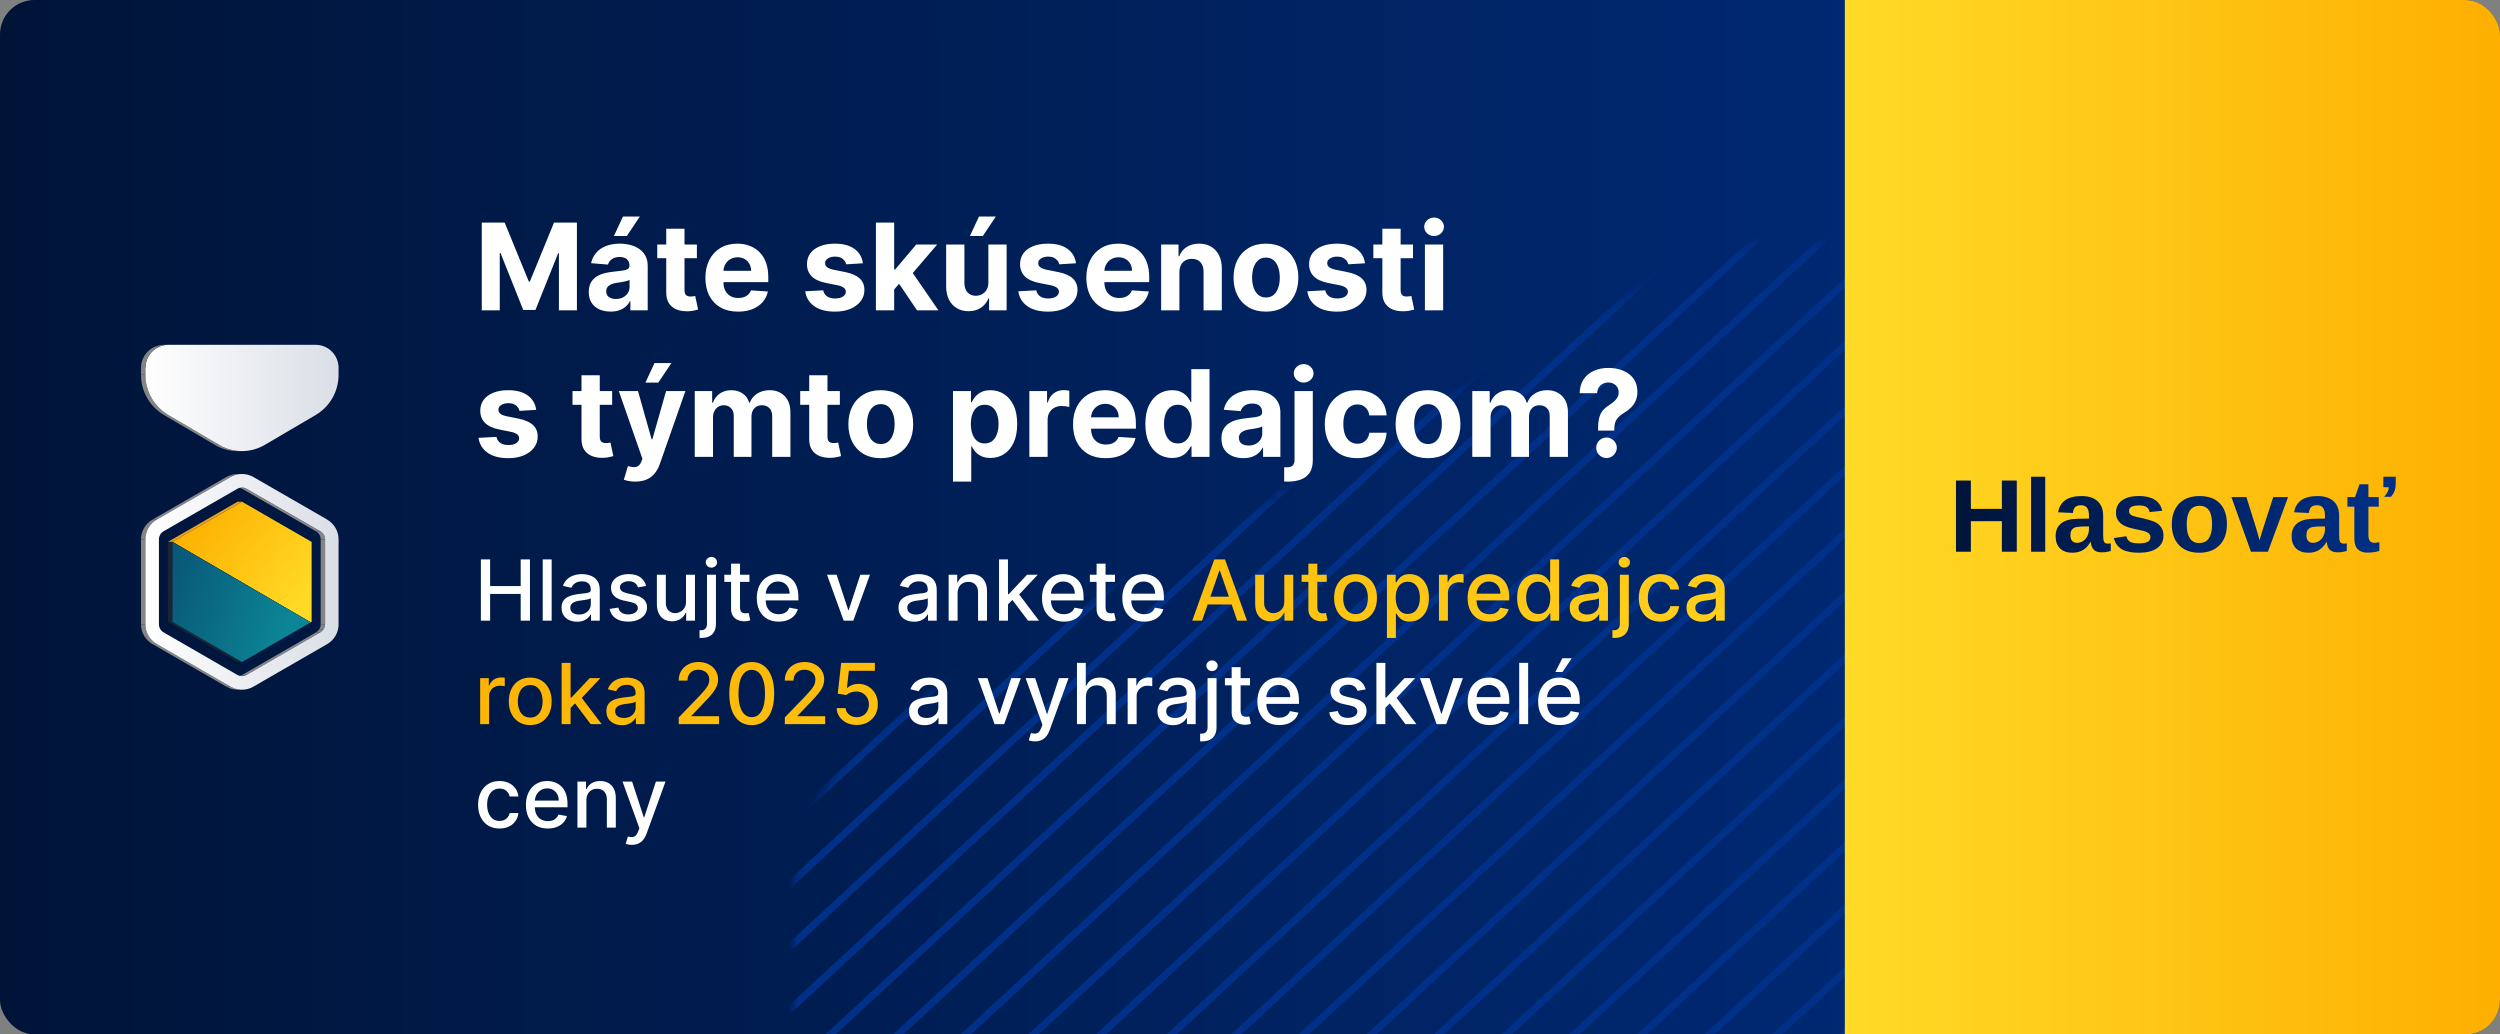 <svg width="290" height="120" viewBox="0 0 290 120" fill="none" xmlns="http://www.w3.org/2000/svg">
<rect x="0" y="0" width="290" height="120" fill="#808080" stroke="none"/>
<g clip-path="url(#clip0_386_29470)">
<rect width="290" height="120" rx="4" fill="url(#paint0_linear_386_29470)"/>
<mask id="mask0_386_29470" style="mask-type:luminance" maskUnits="userSpaceOnUse" x="92" y="28" width="230" height="255">
<path fill-rule="evenodd" clip-rule="evenodd" d="M308.249 81.741L220.465 31.595C212.073 26.802 201.737 26.802 193.345 31.595L105.559 81.741C97.17 86.534 92 95.396 92 104.98V205.273C92 214.862 97.17 223.719 105.559 228.515L193.345 278.659C201.737 283.454 212.073 283.454 220.465 278.659L308.249 228.515C316.64 223.719 321.808 214.862 321.808 205.273V104.98C321.808 95.396 316.64 86.534 308.249 81.741Z" fill="white"/>
</mask>
<g mask="url(#mask0_386_29470)">
<path d="M319.964 36.364L96.684 243.212" stroke="#003087" stroke-width="0.82"/>
<path d="M323.887 39.997L100.606 246.845" stroke="#003087" stroke-width="0.82"/>
<path d="M316.042 32.731L92.762 239.579" stroke="#003087" stroke-width="0.82"/>
<path d="M406.251 116.3L182.971 323.148" stroke="#003087" stroke-width="0.82"/>
<path d="M402.329 112.667L179.048 319.514" stroke="#003087" stroke-width="0.82"/>
<path d="M398.407 109.034L175.126 315.881" stroke="#003087" stroke-width="0.82"/>
<path d="M394.485 105.4L171.204 312.247" stroke="#003087" stroke-width="0.82"/>
<path d="M390.562 101.766L167.282 308.614" stroke="#003087" stroke-width="0.82"/>
<path d="M386.641 98.132L163.36 304.98" stroke="#003087" stroke-width="0.82"/>
<path d="M382.718 94.5L159.438 301.347" stroke="#003087" stroke-width="0.82"/>
<path d="M378.796 90.866L155.516 297.714" stroke="#003087" stroke-width="0.82"/>
<path d="M374.874 87.233L151.593 294.08" stroke="#003087" stroke-width="0.82"/>
<path d="M370.952 83.599L147.672 290.447" stroke="#003087" stroke-width="0.82"/>
<path d="M367.03 79.966L143.749 286.814" stroke="#003087" stroke-width="0.82"/>
<path d="M363.107 76.332L139.827 283.18" stroke="#003087" stroke-width="0.82"/>
<path d="M359.186 72.699L135.906 279.546" stroke="#003087" stroke-width="0.82"/>
<path d="M355.263 69.065L131.983 275.913" stroke="#003087" stroke-width="0.82"/>
<path d="M351.342 65.432L128.062 272.28" stroke="#003087" stroke-width="0.82"/>
<path d="M347.419 61.798L124.139 268.646" stroke="#003087" stroke-width="0.82"/>
<path d="M343.497 58.165L120.217 265.013" stroke="#003087" stroke-width="0.82"/>
<path d="M339.576 54.531L116.294 261.379" stroke="#003087" stroke-width="0.82"/>
<path d="M335.653 50.898L112.373 257.746" stroke="#003087" stroke-width="0.82"/>
<path d="M331.731 47.265L108.45 254.112" stroke="#003087" stroke-width="0.82"/>
<path d="M327.809 43.631L104.528 250.478" stroke="#003087" stroke-width="0.82"/>
<path d="M312.121 29.098L88.839 235.945" stroke="#003087" stroke-width="0.82"/>
<path d="M308.198 25.464L84.918 232.311" stroke="#003087" stroke-width="0.82"/>
<path d="M304.276 21.83L80.995 228.678" stroke="#003087" stroke-width="0.82"/>
<path d="M300.354 18.197L77.074 225.045" stroke="#003087" stroke-width="0.82"/>
<path d="M296.432 14.563L73.152 221.411" stroke="#003087" stroke-width="0.82"/>
<path d="M292.509 10.93L69.229 217.778" stroke="#003087" stroke-width="0.82"/>
<path d="M288.587 7.296L65.307 214.144" stroke="#003087" stroke-width="0.82"/>
<path d="M284.665 3.663L61.385 210.511" stroke="#003087" stroke-width="0.82"/>
<path d="M280.743 0.03L57.463 206.877" stroke="#003087" stroke-width="0.82"/>
<path d="M276.822 -3.604L53.541 203.243" stroke="#003087" stroke-width="0.82"/>
<path d="M274.791 -8.66L51.51 198.188" stroke="#003087" stroke-width="0.82"/>
<path d="M268.977 -10.871L45.697 195.977" stroke="#003087" stroke-width="0.82"/>
<path d="M265.055 -14.504L41.774 192.343" stroke="#003087" stroke-width="0.82"/>
<path d="M261.133 -18.137L37.852 188.71" stroke="#003087" stroke-width="0.82"/>
<path d="M257.21 -21.771L33.93 185.076" stroke="#003087" stroke-width="0.82"/>
<path d="M253.289 -25.404L30.008 181.443" stroke="#003087" stroke-width="0.82"/>
<path d="M249.367 -29.038L26.085 177.81" stroke="#003087" stroke-width="0.82"/>
<path d="M245.444 -32.671L22.164 174.176" stroke="#003087" stroke-width="0.82"/>
<path d="M241.522 -36.305L18.241 170.542" stroke="#003087" stroke-width="0.82"/>
<path d="M237.6 -39.938L14.319 166.909" stroke="#003087" stroke-width="0.82"/>
</g>
<rect width="76" height="120" transform="translate(214)" fill="url(#paint1_linear_386_29470)"/>
<path d="M228.621 60.461V64H226.893V55.744H228.621V59.031H232.219V55.744H233.947V64H232.219V60.461H228.621ZM237.246 55.305V64H235.6V55.305H237.246ZM240.404 64.117C239.791 64.117 239.312 63.951 238.969 63.619C238.625 63.283 238.453 62.812 238.453 62.207C238.453 61.551 238.666 61.053 239.092 60.713C239.521 60.373 240.143 60.195 240.955 60.18L242.32 60.156V59.834C242.32 59.42 242.248 59.113 242.104 58.914C241.959 58.711 241.723 58.609 241.395 58.609C241.09 58.609 240.865 58.68 240.721 58.82C240.58 58.957 240.492 59.185 240.457 59.506L238.74 59.424C238.955 58.17 239.863 57.543 241.465 57.543C242.266 57.543 242.883 57.74 243.316 58.135C243.75 58.529 243.967 59.09 243.967 59.816V62.125C243.967 62.48 244.006 62.727 244.084 62.863C244.166 62.996 244.301 63.062 244.488 63.062C244.613 63.062 244.734 63.051 244.852 63.027V63.918C244.648 63.969 244.475 64.006 244.33 64.029C244.186 64.057 244.008 64.07 243.797 64.07C243.383 64.07 243.076 63.969 242.877 63.766C242.682 63.562 242.564 63.264 242.525 62.869H242.49C242.26 63.283 241.971 63.596 241.623 63.807C241.275 64.014 240.869 64.117 240.404 64.117ZM242.32 61.065L241.477 61.076C241.09 61.096 240.818 61.137 240.662 61.199C240.502 61.27 240.379 61.375 240.293 61.516C240.211 61.656 240.17 61.844 240.17 62.078C240.17 62.379 240.238 62.603 240.375 62.752C240.516 62.897 240.701 62.969 240.932 62.969C241.189 62.969 241.426 62.898 241.641 62.758C241.852 62.617 242.018 62.424 242.139 62.178C242.26 61.928 242.32 61.664 242.32 61.387V61.065ZM250.963 62.148C250.963 62.762 250.711 63.244 250.207 63.596C249.707 63.943 249.014 64.117 248.127 64.117C247.256 64.117 246.588 63.98 246.123 63.707C245.662 63.43 245.355 63 245.203 62.418L246.65 62.201C246.732 62.502 246.873 62.715 247.072 62.84C247.275 62.965 247.627 63.027 248.127 63.027C248.588 63.027 248.924 62.969 249.135 62.852C249.346 62.734 249.451 62.551 249.451 62.301C249.451 62.098 249.365 61.938 249.193 61.82C249.025 61.699 248.738 61.598 248.332 61.516C248.023 61.453 247.746 61.393 247.5 61.334C247.258 61.275 247.049 61.219 246.873 61.164C246.701 61.105 246.561 61.051 246.451 61C246.127 60.84 245.879 60.635 245.707 60.385C245.539 60.135 245.455 59.826 245.455 59.459C245.455 58.853 245.688 58.383 246.152 58.047C246.621 57.707 247.283 57.537 248.139 57.537C248.893 57.537 249.498 57.684 249.955 57.977C250.416 58.27 250.703 58.693 250.816 59.248L249.357 59.4C249.311 59.143 249.195 58.951 249.012 58.826C248.828 58.697 248.537 58.633 248.139 58.633C247.748 58.633 247.455 58.684 247.26 58.785C247.064 58.883 246.967 59.049 246.967 59.283C246.967 59.467 247.041 59.613 247.189 59.723C247.342 59.828 247.596 59.916 247.951 59.986C248.447 60.088 248.887 60.193 249.27 60.303C249.656 60.408 249.967 60.535 250.201 60.684C250.432 60.832 250.615 61.023 250.752 61.258C250.893 61.488 250.963 61.785 250.963 62.148ZM258.322 60.824C258.322 61.852 258.037 62.658 257.467 63.244C256.896 63.826 256.107 64.117 255.1 64.117C254.111 64.117 253.336 63.824 252.773 63.238C252.211 62.652 251.93 61.848 251.93 60.824C251.93 59.805 252.211 59.004 252.773 58.422C253.336 57.836 254.123 57.543 255.135 57.543C256.17 57.543 256.959 57.826 257.502 58.393C258.049 58.955 258.322 59.766 258.322 60.824ZM256.6 60.824C256.6 60.07 256.477 59.523 256.23 59.184C255.984 58.844 255.627 58.674 255.158 58.674C254.658 58.674 254.283 58.853 254.033 59.213C253.783 59.568 253.658 60.105 253.658 60.824C253.658 61.531 253.779 62.07 254.021 62.441C254.268 62.809 254.621 62.992 255.082 62.992C255.59 62.992 255.969 62.812 256.219 62.453C256.473 62.09 256.6 61.547 256.6 60.824ZM265.418 57.66L263.08 64H261.111L258.844 57.66H260.584L261.691 61.205C261.723 61.303 261.771 61.475 261.838 61.721C261.908 61.963 261.998 62.279 262.107 62.67C262.123 62.615 262.154 62.506 262.201 62.342C262.252 62.178 262.307 61.998 262.365 61.803C262.424 61.607 262.475 61.443 262.518 61.31L263.695 57.66H265.418ZM267.779 64.117C267.166 64.117 266.688 63.951 266.344 63.619C266 63.283 265.828 62.812 265.828 62.207C265.828 61.551 266.041 61.053 266.467 60.713C266.896 60.373 267.518 60.195 268.33 60.18L269.695 60.156V59.834C269.695 59.42 269.623 59.113 269.479 58.914C269.334 58.711 269.098 58.609 268.77 58.609C268.465 58.609 268.24 58.68 268.096 58.82C267.955 58.957 267.867 59.185 267.832 59.506L266.115 59.424C266.33 58.17 267.238 57.543 268.84 57.543C269.641 57.543 270.258 57.74 270.691 58.135C271.125 58.529 271.342 59.09 271.342 59.816V62.125C271.342 62.48 271.381 62.727 271.459 62.863C271.541 62.996 271.676 63.062 271.863 63.062C271.988 63.062 272.109 63.051 272.227 63.027V63.918C272.023 63.969 271.85 64.006 271.705 64.029C271.561 64.057 271.383 64.07 271.172 64.07C270.758 64.07 270.451 63.969 270.252 63.766C270.057 63.562 269.939 63.264 269.9 62.869H269.865C269.635 63.283 269.346 63.596 268.998 63.807C268.65 64.014 268.244 64.117 267.779 64.117ZM269.695 61.065L268.852 61.076C268.465 61.096 268.193 61.137 268.037 61.199C267.877 61.27 267.754 61.375 267.668 61.516C267.586 61.656 267.545 61.844 267.545 62.078C267.545 62.379 267.613 62.603 267.75 62.752C267.891 62.897 268.076 62.969 268.307 62.969C268.564 62.969 268.801 62.898 269.016 62.758C269.227 62.617 269.393 62.424 269.514 62.178C269.635 61.928 269.695 61.664 269.695 61.387V61.065ZM276.006 63.906C275.607 64.039 275.145 64.106 274.617 64.106C274.133 64.106 273.76 63.975 273.498 63.713C273.236 63.447 273.105 63.047 273.105 62.512V58.773H272.303V57.66H273.188L273.703 56.172H274.734V57.66H275.936V58.773H274.734V62.066C274.734 62.375 274.793 62.603 274.91 62.752C275.027 62.897 275.209 62.969 275.455 62.969C275.572 62.969 275.756 62.941 276.006 62.887V63.906ZM277.904 56.16C277.904 56.445 277.861 56.703 277.775 56.934C277.693 57.164 277.553 57.397 277.354 57.631H276.551C276.918 57.24 277.102 56.869 277.102 56.518H276.469V55.305H277.904V56.16Z" fill="url(#paint2_linear_386_29470)"/>
<path d="M55.885 25.818H58.54L61.344 32.659H61.463L64.267 25.818H66.922V36H64.834V29.373H64.749L62.114 35.95H60.693L58.057 29.348H57.973V36H55.885V25.818ZM70.833 36.144C70.346 36.144 69.912 36.06 69.531 35.891C69.15 35.718 68.848 35.465 68.626 35.13C68.407 34.792 68.298 34.371 68.298 33.867C68.298 33.443 68.376 33.087 68.531 32.798C68.687 32.51 68.899 32.278 69.168 32.102C69.436 31.927 69.741 31.794 70.083 31.704C70.427 31.615 70.788 31.552 71.166 31.516C71.611 31.469 71.969 31.426 72.24 31.386C72.512 31.343 72.709 31.28 72.832 31.197C72.954 31.115 73.016 30.992 73.016 30.829V30.8C73.016 30.485 72.916 30.241 72.718 30.069C72.522 29.896 72.243 29.81 71.882 29.81C71.501 29.81 71.198 29.895 70.972 30.064C70.747 30.23 70.598 30.438 70.525 30.69L68.566 30.531C68.666 30.067 68.861 29.666 69.153 29.328C69.445 28.987 69.821 28.725 70.281 28.543C70.745 28.357 71.282 28.264 71.892 28.264C72.317 28.264 72.722 28.314 73.11 28.413C73.501 28.513 73.848 28.667 74.149 28.876C74.454 29.084 74.695 29.353 74.87 29.681C75.046 30.006 75.134 30.395 75.134 30.849V36H73.125V34.941H73.066C72.943 35.18 72.779 35.39 72.573 35.572C72.368 35.751 72.121 35.892 71.833 35.995C71.544 36.094 71.211 36.144 70.833 36.144ZM71.44 34.682C71.751 34.682 72.026 34.621 72.265 34.499C72.504 34.373 72.691 34.204 72.827 33.992C72.963 33.779 73.031 33.539 73.031 33.271V32.46C72.964 32.503 72.873 32.543 72.757 32.58C72.645 32.613 72.517 32.644 72.374 32.674C72.232 32.7 72.089 32.725 71.947 32.749C71.804 32.769 71.675 32.787 71.559 32.803C71.311 32.84 71.094 32.898 70.908 32.977C70.722 33.057 70.578 33.164 70.475 33.3C70.373 33.433 70.321 33.599 70.321 33.798C70.321 34.086 70.426 34.306 70.634 34.459C70.847 34.608 71.115 34.682 71.44 34.682ZM71.211 27.379L72.265 25.117H74.224L72.708 27.379H71.211ZM80.839 28.364V29.954H76.24V28.364H80.839ZM77.284 26.534H79.402V33.653C79.402 33.849 79.432 34.001 79.491 34.111C79.551 34.217 79.634 34.291 79.74 34.334C79.849 34.378 79.975 34.399 80.118 34.399C80.217 34.399 80.317 34.391 80.416 34.374C80.515 34.354 80.592 34.34 80.645 34.33L80.978 35.906C80.872 35.939 80.723 35.977 80.53 36.02C80.338 36.066 80.105 36.094 79.829 36.104C79.319 36.124 78.871 36.056 78.487 35.901C78.106 35.745 77.809 35.503 77.597 35.175C77.385 34.847 77.281 34.432 77.284 33.932V26.534ZM85.616 36.149C84.831 36.149 84.155 35.99 83.588 35.672C83.024 35.35 82.59 34.896 82.285 34.31C81.98 33.72 81.828 33.022 81.828 32.217C81.828 31.431 81.98 30.742 82.285 30.148C82.59 29.555 83.019 29.093 83.573 28.761C84.13 28.43 84.783 28.264 85.532 28.264C86.036 28.264 86.505 28.345 86.939 28.508C87.376 28.667 87.757 28.907 88.082 29.229C88.41 29.55 88.665 29.954 88.848 30.442C89.03 30.926 89.121 31.492 89.121 32.142V32.724H82.673V31.411H87.128C87.128 31.106 87.061 30.836 86.929 30.601C86.796 30.366 86.612 30.182 86.377 30.049C86.145 29.913 85.875 29.845 85.567 29.845C85.245 29.845 84.96 29.92 84.712 30.069C84.466 30.215 84.274 30.412 84.135 30.66C83.996 30.906 83.924 31.179 83.921 31.481V32.729C83.921 33.106 83.991 33.433 84.13 33.708C84.272 33.983 84.473 34.195 84.731 34.344C84.99 34.494 85.296 34.568 85.651 34.568C85.886 34.568 86.102 34.535 86.297 34.469C86.493 34.403 86.66 34.303 86.799 34.17C86.939 34.038 87.045 33.876 87.118 33.683L89.076 33.812C88.977 34.283 88.773 34.694 88.465 35.045C88.16 35.394 87.766 35.665 87.282 35.861C86.801 36.053 86.246 36.149 85.616 36.149ZM100.097 30.541L98.158 30.66C98.125 30.495 98.054 30.346 97.945 30.213C97.835 30.077 97.691 29.97 97.512 29.89C97.336 29.807 97.126 29.766 96.881 29.766C96.553 29.766 96.276 29.835 96.05 29.974C95.825 30.11 95.712 30.293 95.712 30.521C95.712 30.704 95.785 30.858 95.931 30.984C96.077 31.11 96.327 31.211 96.682 31.287L98.064 31.565C98.806 31.718 99.36 31.963 99.724 32.301C100.089 32.639 100.271 33.083 100.271 33.633C100.271 34.134 100.124 34.573 99.829 34.951C99.537 35.329 99.136 35.624 98.626 35.836C98.119 36.045 97.534 36.149 96.871 36.149C95.86 36.149 95.055 35.939 94.454 35.518C93.858 35.093 93.508 34.517 93.406 33.788L95.489 33.678C95.552 33.986 95.704 34.222 95.946 34.384C96.188 34.543 96.498 34.623 96.876 34.623C97.247 34.623 97.545 34.552 97.771 34.409C97.999 34.263 98.115 34.076 98.119 33.847C98.115 33.655 98.034 33.498 97.875 33.375C97.716 33.249 97.471 33.153 97.139 33.087L95.817 32.823C95.071 32.674 94.516 32.416 94.151 32.048C93.79 31.68 93.609 31.211 93.609 30.641C93.609 30.15 93.742 29.727 94.007 29.373C94.276 29.018 94.652 28.745 95.136 28.553C95.623 28.36 96.193 28.264 96.846 28.264C97.81 28.264 98.569 28.468 99.123 28.876C99.68 29.283 100.004 29.838 100.097 30.541ZM103.524 33.803L103.529 31.262H103.837L106.283 28.364H108.714L105.428 32.202H104.926L103.524 33.803ZM101.605 36V25.818H103.723V36H101.605ZM106.378 36L104.131 32.674L105.542 31.178L108.858 36H106.378ZM114.65 32.749V28.364H116.768V36H114.735V34.613H114.655C114.483 35.06 114.196 35.42 113.795 35.692C113.398 35.964 112.912 36.099 112.339 36.099C111.828 36.099 111.379 35.983 110.991 35.751C110.604 35.519 110.3 35.19 110.081 34.762C109.866 34.334 109.757 33.822 109.753 33.226V28.364H111.871V32.848C111.875 33.299 111.996 33.655 112.234 33.917C112.473 34.179 112.793 34.31 113.194 34.31C113.449 34.31 113.688 34.252 113.91 34.136C114.132 34.016 114.311 33.841 114.447 33.609C114.586 33.377 114.654 33.09 114.65 32.749ZM112.508 27.379L113.562 25.117H115.52L114.004 27.379H112.508ZM124.816 30.541L122.877 30.66C122.844 30.495 122.773 30.346 122.663 30.213C122.554 30.077 122.41 29.97 122.231 29.89C122.055 29.807 121.845 29.766 121.599 29.766C121.271 29.766 120.995 29.835 120.769 29.974C120.544 30.11 120.431 30.293 120.431 30.521C120.431 30.704 120.504 30.858 120.65 30.984C120.796 31.11 121.046 31.211 121.401 31.287L122.783 31.565C123.525 31.718 124.079 31.963 124.443 32.301C124.808 32.639 124.99 33.083 124.99 33.633C124.99 34.134 124.843 34.573 124.548 34.951C124.256 35.329 123.855 35.624 123.344 35.836C122.837 36.045 122.252 36.149 121.589 36.149C120.579 36.149 119.773 35.939 119.173 35.518C118.577 35.093 118.227 34.517 118.124 33.788L120.207 33.678C120.27 33.986 120.423 34.222 120.665 34.384C120.907 34.543 121.217 34.623 121.594 34.623C121.966 34.623 122.264 34.552 122.489 34.409C122.718 34.263 122.834 34.076 122.837 33.847C122.834 33.655 122.753 33.498 122.594 33.375C122.435 33.249 122.189 33.153 121.858 33.087L120.536 32.823C119.79 32.674 119.235 32.416 118.87 32.048C118.509 31.68 118.328 31.211 118.328 30.641C118.328 30.15 118.461 29.727 118.726 29.373C118.994 29.018 119.371 28.745 119.854 28.553C120.342 28.36 120.912 28.264 121.565 28.264C122.529 28.264 123.288 28.468 123.842 28.876C124.398 29.283 124.723 29.838 124.816 30.541ZM129.804 36.149C129.018 36.149 128.342 35.99 127.775 35.672C127.212 35.35 126.778 34.896 126.473 34.31C126.168 33.72 126.015 33.022 126.015 32.217C126.015 31.431 126.168 30.742 126.473 30.148C126.778 29.555 127.207 29.093 127.76 28.761C128.317 28.43 128.97 28.264 129.719 28.264C130.223 28.264 130.692 28.345 131.126 28.508C131.564 28.667 131.945 28.907 132.27 29.229C132.598 29.55 132.853 29.954 133.035 30.442C133.218 30.926 133.309 31.492 133.309 32.142V32.724H126.861V31.411H131.315C131.315 31.106 131.249 30.836 131.116 30.601C130.984 30.366 130.8 30.182 130.564 30.049C130.332 29.913 130.062 29.845 129.754 29.845C129.433 29.845 129.148 29.92 128.899 30.069C128.654 30.215 128.461 30.412 128.322 30.66C128.183 30.906 128.112 31.179 128.108 31.481V32.729C128.108 33.106 128.178 33.433 128.317 33.708C128.46 33.983 128.66 34.195 128.919 34.344C129.177 34.494 129.484 34.568 129.839 34.568C130.074 34.568 130.289 34.535 130.485 34.469C130.68 34.403 130.848 34.303 130.987 34.17C131.126 34.038 131.232 33.876 131.305 33.683L133.264 33.812C133.165 34.283 132.961 34.694 132.653 35.045C132.348 35.394 131.953 35.665 131.469 35.861C130.989 36.053 130.434 36.149 129.804 36.149ZM136.809 31.585V36H134.691V28.364H136.709V29.711H136.799C136.968 29.267 137.251 28.916 137.649 28.657C138.047 28.395 138.529 28.264 139.096 28.264C139.626 28.264 140.088 28.38 140.483 28.612C140.877 28.844 141.184 29.176 141.403 29.607C141.621 30.034 141.731 30.544 141.731 31.138V36H139.613V31.516C139.616 31.048 139.497 30.684 139.255 30.422C139.013 30.157 138.68 30.024 138.256 30.024C137.97 30.024 137.719 30.085 137.5 30.208C137.284 30.331 137.115 30.51 136.993 30.745C136.873 30.977 136.812 31.257 136.809 31.585ZM146.85 36.149C146.078 36.149 145.41 35.985 144.847 35.657C144.286 35.325 143.854 34.865 143.549 34.275C143.244 33.682 143.092 32.994 143.092 32.212C143.092 31.423 143.244 30.733 143.549 30.143C143.854 29.55 144.286 29.09 144.847 28.761C145.41 28.43 146.078 28.264 146.85 28.264C147.622 28.264 148.289 28.43 148.849 28.761C149.412 29.09 149.846 29.55 150.151 30.143C150.456 30.733 150.609 31.423 150.609 32.212C150.609 32.994 150.456 33.682 150.151 34.275C149.846 34.865 149.412 35.325 148.849 35.657C148.289 35.985 147.622 36.149 146.85 36.149ZM146.86 34.508C147.211 34.508 147.505 34.409 147.74 34.21C147.975 34.008 148.153 33.733 148.272 33.385C148.395 33.037 148.456 32.641 148.456 32.197C148.456 31.753 148.395 31.357 148.272 31.009C148.153 30.66 147.975 30.385 147.74 30.183C147.505 29.981 147.211 29.88 146.86 29.88C146.505 29.88 146.207 29.981 145.965 30.183C145.727 30.385 145.546 30.66 145.423 31.009C145.304 31.357 145.244 31.753 145.244 32.197C145.244 32.641 145.304 33.037 145.423 33.385C145.546 33.733 145.727 34.008 145.965 34.21C146.207 34.409 146.505 34.508 146.86 34.508ZM158.339 30.541L156.401 30.66C156.367 30.495 156.296 30.346 156.187 30.213C156.077 30.077 155.933 29.97 155.754 29.89C155.579 29.807 155.368 29.766 155.123 29.766C154.795 29.766 154.518 29.835 154.293 29.974C154.067 30.11 153.955 30.293 153.955 30.521C153.955 30.704 154.027 30.858 154.173 30.984C154.319 31.11 154.569 31.211 154.924 31.287L156.306 31.565C157.049 31.718 157.602 31.963 157.967 32.301C158.331 32.639 158.513 33.083 158.513 33.633C158.513 34.134 158.366 34.573 158.071 34.951C157.779 35.329 157.378 35.624 156.868 35.836C156.361 36.045 155.776 36.149 155.113 36.149C154.102 36.149 153.297 35.939 152.697 35.518C152.1 35.093 151.75 34.517 151.648 33.788L153.731 33.678C153.794 33.986 153.946 34.222 154.188 34.384C154.43 34.543 154.74 34.623 155.118 34.623C155.489 34.623 155.787 34.552 156.013 34.409C156.241 34.263 156.357 34.076 156.361 33.847C156.357 33.655 156.276 33.498 156.117 33.375C155.958 33.249 155.713 33.153 155.381 33.087L154.059 32.823C153.313 32.674 152.758 32.416 152.393 32.048C152.032 31.68 151.852 31.211 151.852 30.641C151.852 30.15 151.984 29.727 152.249 29.373C152.518 29.018 152.894 28.745 153.378 28.553C153.865 28.36 154.435 28.264 155.088 28.264C156.053 28.264 156.812 28.468 157.365 28.876C157.922 29.283 158.247 29.838 158.339 30.541ZM163.909 28.364V29.954H159.31V28.364H163.909ZM160.354 26.534H162.472V33.653C162.472 33.849 162.502 34.001 162.562 34.111C162.621 34.217 162.704 34.291 162.81 34.334C162.92 34.378 163.046 34.399 163.188 34.399C163.287 34.399 163.387 34.391 163.486 34.374C163.586 34.354 163.662 34.34 163.715 34.33L164.048 35.906C163.942 35.939 163.793 35.977 163.601 36.02C163.408 36.066 163.175 36.094 162.9 36.104C162.389 36.124 161.942 36.056 161.557 35.901C161.176 35.745 160.88 35.503 160.667 35.175C160.455 34.847 160.351 34.432 160.354 33.932V26.534ZM165.289 36V28.364H167.406V36H165.289ZM166.352 27.379C166.038 27.379 165.767 27.275 165.542 27.066C165.32 26.854 165.209 26.6 165.209 26.305C165.209 26.014 165.32 25.764 165.542 25.555C165.767 25.343 166.038 25.236 166.352 25.236C166.667 25.236 166.936 25.343 167.158 25.555C167.383 25.764 167.496 26.014 167.496 26.305C167.496 26.6 167.383 26.854 167.158 27.066C166.936 27.275 166.667 27.379 166.352 27.379ZM62.199 47.541L60.26 47.66C60.227 47.495 60.156 47.346 60.046 47.213C59.937 47.077 59.793 46.969 59.614 46.89C59.438 46.807 59.227 46.766 58.982 46.766C58.654 46.766 58.377 46.835 58.152 46.974C57.927 47.11 57.814 47.293 57.814 47.521C57.814 47.704 57.887 47.858 58.033 47.984C58.178 48.11 58.429 48.211 58.783 48.287L60.166 48.565C60.908 48.718 61.461 48.963 61.826 49.301C62.191 49.639 62.373 50.083 62.373 50.633C62.373 51.134 62.225 51.573 61.93 51.951C61.639 52.329 61.238 52.624 60.727 52.836C60.22 53.045 59.635 53.149 58.972 53.149C57.961 53.149 57.156 52.939 56.556 52.518C55.959 52.093 55.61 51.517 55.507 50.788L57.59 50.678C57.653 50.986 57.806 51.222 58.048 51.384C58.289 51.543 58.599 51.623 58.977 51.623C59.349 51.623 59.647 51.552 59.872 51.409C60.101 51.263 60.217 51.076 60.22 50.847C60.217 50.655 60.136 50.498 59.977 50.375C59.818 50.249 59.572 50.153 59.241 50.087L57.918 49.823C57.173 49.674 56.617 49.416 56.253 49.048C55.892 48.68 55.711 48.211 55.711 47.641C55.711 47.15 55.843 46.727 56.109 46.373C56.377 46.018 56.753 45.745 57.237 45.553C57.724 45.36 58.294 45.264 58.947 45.264C59.912 45.264 60.671 45.468 61.224 45.876C61.781 46.283 62.106 46.839 62.199 47.541ZM71.008 45.364V46.955H66.41V45.364H71.008ZM67.454 43.534H69.572V50.653C69.572 50.849 69.602 51.001 69.661 51.111C69.721 51.217 69.804 51.291 69.91 51.334C70.019 51.378 70.145 51.399 70.288 51.399C70.387 51.399 70.487 51.391 70.586 51.374C70.685 51.354 70.762 51.34 70.815 51.33L71.148 52.906C71.042 52.939 70.892 52.977 70.7 53.02C70.508 53.066 70.274 53.094 69.999 53.104C69.489 53.124 69.041 53.056 68.657 52.901C68.276 52.745 67.979 52.503 67.767 52.175C67.555 51.847 67.451 51.432 67.454 50.932V43.534ZM73.696 55.864C73.427 55.864 73.175 55.842 72.94 55.799C72.708 55.759 72.516 55.708 72.363 55.645L72.841 54.064C73.089 54.14 73.313 54.182 73.512 54.188C73.714 54.195 73.888 54.148 74.034 54.049C74.183 53.95 74.304 53.781 74.397 53.542L74.521 53.219L71.782 45.364H74.009L75.59 50.972H75.669L77.265 45.364H79.507L76.539 53.825C76.397 54.236 76.203 54.594 75.958 54.899C75.716 55.207 75.409 55.444 75.038 55.61C74.667 55.779 74.219 55.864 73.696 55.864ZM74.869 44.379L75.923 42.117H77.882L76.365 44.379H74.869ZM80.591 53V45.364H82.61V46.711H82.699C82.858 46.264 83.124 45.91 83.495 45.652C83.866 45.394 84.31 45.264 84.827 45.264C85.351 45.264 85.796 45.395 86.164 45.657C86.532 45.916 86.778 46.267 86.9 46.711H86.98C87.135 46.273 87.417 45.924 87.825 45.662C88.236 45.397 88.722 45.264 89.282 45.264C89.994 45.264 90.573 45.491 91.017 45.945C91.464 46.396 91.688 47.036 91.688 47.864V53H89.575V48.282C89.575 47.858 89.462 47.539 89.237 47.327C89.011 47.115 88.73 47.009 88.392 47.009C88.007 47.009 87.707 47.132 87.492 47.377C87.276 47.619 87.169 47.939 87.169 48.337V53H85.115V48.237C85.115 47.863 85.008 47.564 84.792 47.342C84.58 47.12 84.3 47.009 83.952 47.009C83.717 47.009 83.505 47.069 83.316 47.188C83.13 47.304 82.983 47.468 82.873 47.68C82.764 47.889 82.709 48.135 82.709 48.416V53H80.591ZM97.423 45.364V46.955H92.824V45.364H97.423ZM93.868 43.534H95.986V50.653C95.986 50.849 96.016 51.001 96.075 51.111C96.135 51.217 96.218 51.291 96.324 51.334C96.433 51.378 96.559 51.399 96.702 51.399C96.801 51.399 96.901 51.391 97 51.374C97.099 51.354 97.176 51.34 97.229 51.33L97.562 52.906C97.456 52.939 97.307 52.977 97.114 53.02C96.922 53.066 96.688 53.094 96.413 53.104C95.903 53.124 95.456 53.056 95.071 52.901C94.69 52.745 94.393 52.503 94.181 52.175C93.969 51.847 93.865 51.432 93.868 50.932V43.534ZM102.17 53.149C101.398 53.149 100.73 52.985 100.167 52.657C99.607 52.325 99.174 51.865 98.869 51.275C98.564 50.682 98.412 49.994 98.412 49.212C98.412 48.423 98.564 47.733 98.869 47.144C99.174 46.55 99.607 46.09 100.167 45.761C100.73 45.43 101.398 45.264 102.17 45.264C102.943 45.264 103.609 45.43 104.169 45.761C104.732 46.09 105.167 46.55 105.472 47.144C105.777 47.733 105.929 48.423 105.929 49.212C105.929 49.994 105.777 50.682 105.472 51.275C105.167 51.865 104.732 52.325 104.169 52.657C103.609 52.985 102.943 53.149 102.17 53.149ZM102.18 51.508C102.532 51.508 102.825 51.409 103.06 51.21C103.296 51.008 103.473 50.733 103.592 50.385C103.715 50.037 103.776 49.641 103.776 49.197C103.776 48.753 103.715 48.356 103.592 48.008C103.473 47.66 103.296 47.385 103.06 47.183C102.825 46.981 102.532 46.88 102.18 46.88C101.826 46.88 101.527 46.981 101.286 47.183C101.047 47.385 100.866 47.66 100.744 48.008C100.624 48.356 100.565 48.753 100.565 49.197C100.565 49.641 100.624 50.037 100.744 50.385C100.866 50.733 101.047 51.008 101.286 51.21C101.527 51.409 101.826 51.508 102.18 51.508ZM110.546 55.864V45.364H112.634V46.646H112.729C112.822 46.441 112.956 46.232 113.132 46.02C113.311 45.804 113.543 45.626 113.828 45.483C114.116 45.337 114.474 45.264 114.901 45.264C115.458 45.264 115.972 45.41 116.443 45.702C116.913 45.99 117.289 46.426 117.571 47.009C117.853 47.589 117.994 48.317 117.994 49.192C117.994 50.044 117.856 50.763 117.581 51.349C117.309 51.933 116.938 52.375 116.468 52.677C116 52.975 115.477 53.124 114.896 53.124C114.485 53.124 114.136 53.056 113.847 52.92C113.562 52.785 113.329 52.614 113.146 52.408C112.964 52.2 112.825 51.989 112.729 51.777H112.664V55.864H110.546ZM112.619 49.182C112.619 49.636 112.682 50.032 112.808 50.37C112.934 50.708 113.117 50.972 113.355 51.16C113.594 51.346 113.884 51.439 114.225 51.439C114.57 51.439 114.862 51.344 115.1 51.156C115.339 50.963 115.52 50.698 115.642 50.36C115.768 50.019 115.831 49.626 115.831 49.182C115.831 48.741 115.77 48.353 115.647 48.019C115.525 47.684 115.344 47.422 115.105 47.233C114.867 47.044 114.573 46.95 114.225 46.95C113.881 46.95 113.589 47.041 113.35 47.223C113.115 47.405 112.934 47.664 112.808 47.999C112.682 48.333 112.619 48.728 112.619 49.182ZM119.406 53V45.364H121.459V46.696H121.539C121.678 46.222 121.911 45.864 122.24 45.622C122.568 45.377 122.945 45.254 123.373 45.254C123.479 45.254 123.593 45.261 123.716 45.274C123.839 45.287 123.946 45.306 124.039 45.329V47.208C123.94 47.178 123.802 47.152 123.627 47.129C123.451 47.105 123.29 47.094 123.144 47.094C122.833 47.094 122.554 47.162 122.309 47.298C122.067 47.43 121.875 47.616 121.732 47.854C121.593 48.093 121.524 48.368 121.524 48.68V53H119.406ZM128.259 53.149C127.473 53.149 126.797 52.99 126.23 52.672C125.667 52.35 125.233 51.896 124.928 51.31C124.623 50.72 124.471 50.022 124.471 49.217C124.471 48.431 124.623 47.742 124.928 47.148C125.233 46.555 125.662 46.093 126.216 45.761C126.772 45.43 127.425 45.264 128.174 45.264C128.678 45.264 129.147 45.345 129.581 45.508C130.019 45.667 130.4 45.907 130.725 46.229C131.053 46.55 131.308 46.955 131.49 47.442C131.673 47.926 131.764 48.492 131.764 49.142V49.724H125.316V48.411H129.77C129.77 48.106 129.704 47.836 129.571 47.601C129.439 47.365 129.255 47.182 129.02 47.049C128.788 46.913 128.517 46.845 128.209 46.845C127.888 46.845 127.603 46.92 127.354 47.069C127.109 47.215 126.917 47.412 126.777 47.66C126.638 47.906 126.567 48.179 126.564 48.481V49.729C126.564 50.106 126.633 50.433 126.772 50.708C126.915 50.983 127.115 51.195 127.374 51.344C127.632 51.494 127.939 51.568 128.294 51.568C128.529 51.568 128.744 51.535 128.94 51.469C129.136 51.403 129.303 51.303 129.442 51.17C129.581 51.038 129.687 50.876 129.76 50.683L131.719 50.812C131.62 51.283 131.416 51.694 131.108 52.045C130.803 52.394 130.408 52.665 129.924 52.861C129.444 53.053 128.889 53.149 128.259 53.149ZM135.96 53.124C135.38 53.124 134.855 52.975 134.384 52.677C133.917 52.375 133.545 51.933 133.27 51.349C132.998 50.763 132.863 50.044 132.863 49.192C132.863 48.317 133.003 47.589 133.285 47.009C133.567 46.426 133.941 45.99 134.409 45.702C134.879 45.41 135.395 45.264 135.955 45.264C136.382 45.264 136.739 45.337 137.024 45.483C137.312 45.626 137.544 45.804 137.72 46.02C137.899 46.232 138.035 46.441 138.127 46.646H138.192V42.818H140.305V53H138.217V51.777H138.127C138.028 51.989 137.887 52.2 137.705 52.408C137.526 52.614 137.292 52.785 137.004 52.92C136.719 53.056 136.371 53.124 135.96 53.124ZM136.631 51.439C136.972 51.439 137.261 51.346 137.496 51.16C137.735 50.972 137.917 50.708 138.043 50.37C138.172 50.032 138.237 49.636 138.237 49.182C138.237 48.728 138.174 48.333 138.048 47.999C137.922 47.664 137.74 47.405 137.501 47.223C137.262 47.041 136.972 46.95 136.631 46.95C136.283 46.95 135.99 47.044 135.751 47.233C135.512 47.422 135.332 47.684 135.209 48.019C135.087 48.353 135.025 48.741 135.025 49.182C135.025 49.626 135.087 50.019 135.209 50.36C135.335 50.698 135.516 50.963 135.751 51.156C135.99 51.344 136.283 51.439 136.631 51.439ZM144.224 53.144C143.737 53.144 143.302 53.06 142.921 52.891C142.54 52.718 142.239 52.465 142.017 52.13C141.798 51.792 141.688 51.371 141.688 50.867C141.688 50.443 141.766 50.087 141.922 49.798C142.078 49.51 142.29 49.278 142.558 49.102C142.827 48.927 143.132 48.794 143.473 48.705C143.818 48.615 144.179 48.552 144.557 48.516C145.001 48.469 145.359 48.426 145.631 48.386C145.903 48.343 146.1 48.28 146.222 48.197C146.345 48.115 146.406 47.992 146.406 47.83V47.8C146.406 47.485 146.307 47.241 146.108 47.069C145.913 46.897 145.634 46.81 145.273 46.81C144.892 46.81 144.588 46.895 144.363 47.064C144.138 47.23 143.989 47.438 143.916 47.69L141.957 47.531C142.056 47.067 142.252 46.666 142.544 46.328C142.835 45.987 143.211 45.725 143.672 45.543C144.136 45.357 144.673 45.264 145.283 45.264C145.707 45.264 146.113 45.314 146.501 45.413C146.892 45.513 147.238 45.667 147.54 45.876C147.845 46.084 148.085 46.353 148.261 46.681C148.436 47.006 148.524 47.395 148.524 47.849V53H146.516V51.941H146.456C146.334 52.18 146.169 52.39 145.964 52.572C145.758 52.751 145.512 52.892 145.223 52.995C144.935 53.094 144.602 53.144 144.224 53.144ZM144.83 51.682C145.142 51.682 145.417 51.621 145.656 51.499C145.894 51.373 146.082 51.204 146.218 50.992C146.353 50.779 146.421 50.539 146.421 50.271V49.46C146.355 49.503 146.264 49.543 146.148 49.58C146.035 49.613 145.908 49.644 145.765 49.674C145.623 49.7 145.48 49.725 145.338 49.749C145.195 49.769 145.066 49.787 144.95 49.803C144.701 49.84 144.484 49.898 144.298 49.977C144.113 50.057 143.969 50.164 143.866 50.3C143.763 50.433 143.712 50.599 143.712 50.798C143.712 51.086 143.816 51.306 144.025 51.459C144.237 51.608 144.506 51.682 144.83 51.682ZM150.167 45.364H152.285V53.378C152.285 53.968 152.169 54.445 151.937 54.81C151.705 55.174 151.372 55.441 150.938 55.61C150.507 55.779 149.992 55.864 149.392 55.864C149.319 55.864 149.249 55.862 149.183 55.859C149.113 55.859 149.041 55.857 148.964 55.854V54.198C149.021 54.202 149.07 54.203 149.113 54.203C149.153 54.206 149.196 54.208 149.243 54.208C149.584 54.208 149.823 54.135 149.959 53.989C150.098 53.847 150.167 53.631 150.167 53.343V45.364ZM151.221 44.379C150.91 44.379 150.641 44.275 150.416 44.066C150.191 43.854 150.078 43.6 150.078 43.305C150.078 43.014 150.191 42.764 150.416 42.555C150.641 42.343 150.91 42.236 151.221 42.236C151.54 42.236 151.81 42.343 152.032 42.555C152.257 42.764 152.37 43.014 152.37 43.305C152.37 43.6 152.257 43.854 152.032 44.066C151.81 44.275 151.54 44.379 151.221 44.379ZM157.432 53.149C156.65 53.149 155.977 52.983 155.414 52.652C154.854 52.317 154.423 51.853 154.121 51.26C153.823 50.667 153.674 49.984 153.674 49.212C153.674 48.429 153.824 47.743 154.126 47.153C154.431 46.56 154.864 46.098 155.424 45.766C155.984 45.432 156.65 45.264 157.422 45.264C158.088 45.264 158.672 45.385 159.172 45.627C159.673 45.869 160.069 46.209 160.36 46.646C160.652 47.084 160.813 47.597 160.843 48.188H158.844C158.788 47.806 158.639 47.5 158.397 47.268C158.158 47.032 157.845 46.915 157.457 46.915C157.129 46.915 156.842 47.004 156.597 47.183C156.355 47.359 156.166 47.616 156.03 47.954C155.894 48.292 155.826 48.701 155.826 49.182C155.826 49.669 155.893 50.083 156.025 50.425C156.161 50.766 156.352 51.026 156.597 51.205C156.842 51.384 157.129 51.474 157.457 51.474C157.699 51.474 157.916 51.424 158.108 51.325C158.304 51.225 158.465 51.081 158.591 50.892C158.72 50.7 158.804 50.469 158.844 50.201H160.843C160.81 50.784 160.65 51.298 160.365 51.742C160.084 52.183 159.694 52.528 159.197 52.776C158.7 53.025 158.112 53.149 157.432 53.149ZM165.649 53.149C164.877 53.149 164.209 52.985 163.645 52.657C163.085 52.325 162.653 51.865 162.348 51.275C162.043 50.682 161.89 49.994 161.89 49.212C161.89 48.423 162.043 47.733 162.348 47.144C162.653 46.55 163.085 46.09 163.645 45.761C164.209 45.43 164.877 45.264 165.649 45.264C166.421 45.264 167.087 45.43 167.648 45.761C168.211 46.09 168.645 46.55 168.95 47.144C169.255 47.733 169.407 48.423 169.407 49.212C169.407 49.994 169.255 50.682 168.95 51.275C168.645 51.865 168.211 52.325 167.648 52.657C167.087 52.985 166.421 53.149 165.649 53.149ZM165.659 51.508C166.01 51.508 166.304 51.409 166.539 51.21C166.774 51.008 166.952 50.733 167.071 50.385C167.193 50.037 167.255 49.641 167.255 49.197C167.255 48.753 167.193 48.356 167.071 48.008C166.952 47.66 166.774 47.385 166.539 47.183C166.304 46.981 166.01 46.88 165.659 46.88C165.304 46.88 165.006 46.981 164.764 47.183C164.525 47.385 164.345 47.66 164.222 48.008C164.103 48.356 164.043 48.753 164.043 49.197C164.043 49.641 164.103 50.037 164.222 50.385C164.345 50.733 164.525 51.008 164.764 51.21C165.006 51.409 165.304 51.508 165.659 51.508ZM170.785 53V45.364H172.803V46.711H172.893C173.052 46.264 173.317 45.91 173.688 45.652C174.059 45.394 174.503 45.264 175.02 45.264C175.544 45.264 175.99 45.395 176.358 45.657C176.726 45.916 176.971 46.267 177.094 46.711H177.173C177.329 46.273 177.611 45.924 178.018 45.662C178.429 45.397 178.915 45.264 179.475 45.264C180.188 45.264 180.766 45.491 181.21 45.945C181.657 46.396 181.881 47.036 181.881 47.864V53H179.768V48.282C179.768 47.858 179.656 47.539 179.43 47.327C179.205 47.115 178.923 47.009 178.585 47.009C178.201 47.009 177.901 47.132 177.685 47.377C177.47 47.619 177.362 47.939 177.362 48.337V53H175.309V48.237C175.309 47.863 175.201 47.564 174.986 47.342C174.773 47.12 174.493 47.009 174.145 47.009C173.91 47.009 173.698 47.069 173.509 47.188C173.323 47.304 173.176 47.468 173.067 47.68C172.957 47.889 172.903 48.135 172.903 48.416V53H170.785ZM185.374 49.947V49.778C185.377 49.198 185.428 48.736 185.528 48.391C185.631 48.047 185.78 47.768 185.975 47.556C186.171 47.344 186.406 47.152 186.681 46.979C186.887 46.847 187.071 46.709 187.233 46.567C187.396 46.424 187.525 46.267 187.621 46.094C187.717 45.919 187.765 45.723 187.765 45.508C187.765 45.279 187.71 45.079 187.601 44.906C187.492 44.734 187.344 44.601 187.159 44.508C186.976 44.416 186.774 44.369 186.552 44.369C186.337 44.369 186.133 44.417 185.941 44.514C185.748 44.606 185.591 44.745 185.468 44.931C185.346 45.113 185.279 45.34 185.269 45.612H183.241C183.258 44.949 183.417 44.403 183.718 43.972C184.02 43.537 184.419 43.214 184.916 43.002C185.414 42.787 185.962 42.679 186.562 42.679C187.222 42.679 187.805 42.788 188.312 43.007C188.819 43.222 189.217 43.536 189.505 43.947C189.794 44.358 189.938 44.853 189.938 45.433C189.938 45.821 189.873 46.166 189.744 46.467C189.618 46.766 189.441 47.031 189.212 47.263C188.983 47.492 188.713 47.699 188.401 47.884C188.14 48.04 187.924 48.202 187.755 48.371C187.589 48.541 187.465 48.736 187.382 48.958C187.303 49.18 187.261 49.454 187.258 49.778V49.947H185.374ZM186.358 53.129C186.027 53.129 185.743 53.013 185.508 52.781C185.276 52.546 185.162 52.264 185.165 51.936C185.162 51.611 185.276 51.333 185.508 51.101C185.743 50.869 186.027 50.753 186.358 50.753C186.673 50.753 186.95 50.869 187.188 51.101C187.427 51.333 187.548 51.611 187.551 51.936C187.548 52.155 187.49 52.355 187.377 52.538C187.268 52.717 187.124 52.861 186.945 52.97C186.766 53.076 186.57 53.129 186.358 53.129Z" fill="white"/>
<path d="M55.781 72V64.89H56.854V67.98H60.399V64.89H61.475V72H60.399V68.9H56.854V72H55.781ZM63.992 64.89V72H62.954V64.89H63.992ZM66.941 72.118C66.603 72.118 66.297 72.056 66.024 71.931C65.751 71.803 65.535 71.619 65.375 71.379C65.218 71.138 65.139 70.843 65.139 70.493C65.139 70.192 65.197 69.945 65.312 69.75C65.428 69.556 65.584 69.402 65.781 69.288C65.978 69.175 66.198 69.089 66.441 69.031C66.684 68.974 66.931 68.93 67.184 68.9C67.503 68.863 67.762 68.832 67.961 68.809C68.16 68.784 68.305 68.743 68.395 68.688C68.486 68.632 68.531 68.542 68.531 68.417V68.393C68.531 68.09 68.445 67.855 68.274 67.688C68.105 67.521 67.853 67.438 67.517 67.438C67.168 67.438 66.892 67.516 66.691 67.671C66.492 67.823 66.354 67.993 66.278 68.181L65.302 67.959C65.418 67.635 65.587 67.373 65.809 67.174C66.033 66.973 66.291 66.827 66.583 66.737C66.875 66.644 67.181 66.598 67.503 66.598C67.716 66.598 67.942 66.623 68.18 66.674C68.421 66.723 68.645 66.813 68.854 66.945C69.064 67.077 69.237 67.266 69.371 67.511C69.505 67.754 69.572 68.07 69.572 68.459V72H68.559V71.271H68.517C68.45 71.405 68.349 71.537 68.215 71.667C68.081 71.796 67.908 71.904 67.698 71.99C67.487 72.075 67.235 72.118 66.941 72.118ZM67.166 71.285C67.453 71.285 67.699 71.228 67.902 71.115C68.108 71.001 68.265 70.853 68.371 70.67C68.48 70.485 68.534 70.287 68.534 70.077V69.389C68.497 69.426 68.425 69.461 68.319 69.493C68.215 69.523 68.096 69.55 67.961 69.573C67.827 69.594 67.696 69.614 67.569 69.632C67.442 69.648 67.335 69.662 67.25 69.674C67.048 69.699 66.864 69.742 66.698 69.802C66.533 69.862 66.401 69.949 66.302 70.063C66.205 70.174 66.156 70.322 66.156 70.507C66.156 70.764 66.251 70.958 66.441 71.09C66.63 71.22 66.872 71.285 67.166 71.285ZM74.951 67.969L74.01 68.136C73.971 68.015 73.909 67.901 73.823 67.792C73.74 67.683 73.626 67.594 73.483 67.525C73.339 67.455 73.16 67.421 72.945 67.421C72.65 67.421 72.405 67.487 72.208 67.618C72.012 67.748 71.913 67.916 71.913 68.122C71.913 68.3 71.979 68.444 72.111 68.552C72.243 68.661 72.456 68.75 72.75 68.82L73.597 69.014C74.088 69.128 74.454 69.302 74.694 69.538C74.935 69.775 75.055 70.081 75.055 70.459C75.055 70.778 74.963 71.063 74.778 71.313C74.595 71.56 74.339 71.755 74.01 71.896C73.684 72.037 73.305 72.108 72.875 72.108C72.278 72.108 71.791 71.98 71.413 71.726C71.036 71.469 70.805 71.104 70.719 70.632L71.722 70.479C71.785 70.741 71.913 70.939 72.108 71.073C72.302 71.205 72.556 71.271 72.868 71.271C73.208 71.271 73.48 71.2 73.684 71.059C73.888 70.916 73.99 70.741 73.99 70.535C73.99 70.368 73.927 70.228 73.802 70.115C73.679 70.001 73.491 69.916 73.236 69.858L72.333 69.66C71.836 69.546 71.468 69.366 71.229 69.118C70.993 68.871 70.875 68.557 70.875 68.177C70.875 67.863 70.963 67.587 71.139 67.351C71.315 67.115 71.558 66.931 71.868 66.799C72.178 66.665 72.534 66.598 72.934 66.598C73.51 66.598 73.964 66.723 74.295 66.973C74.626 67.22 74.845 67.552 74.951 67.969ZM79.575 69.788V66.667H80.617V72H79.596V71.076H79.54C79.418 71.361 79.221 71.598 78.95 71.788C78.681 71.976 78.347 72.069 77.947 72.069C77.604 72.069 77.301 71.994 77.037 71.844C76.775 71.691 76.569 71.465 76.419 71.167C76.271 70.868 76.197 70.499 76.197 70.059V66.667H77.235V69.934C77.235 70.298 77.335 70.587 77.537 70.802C77.738 71.017 78 71.125 78.322 71.125C78.516 71.125 78.709 71.076 78.901 70.979C79.096 70.882 79.257 70.735 79.384 70.538C79.514 70.342 79.577 70.092 79.575 69.788ZM82.011 66.667H83.049V72.347C83.049 72.704 82.985 73.004 82.855 73.25C82.728 73.495 82.538 73.682 82.286 73.809C82.036 73.936 81.727 74 81.359 74C81.322 74 81.287 74 81.254 74C81.22 74 81.184 73.999 81.147 73.996V73.104C81.179 73.104 81.208 73.104 81.234 73.104C81.257 73.104 81.283 73.104 81.314 73.104C81.559 73.104 81.736 73.038 81.845 72.906C81.956 72.776 82.011 72.588 82.011 72.34V66.667ZM82.525 65.844C82.345 65.844 82.189 65.784 82.06 65.664C81.933 65.541 81.869 65.395 81.869 65.226C81.869 65.055 81.933 64.909 82.06 64.789C82.189 64.666 82.345 64.605 82.525 64.605C82.706 64.605 82.86 64.666 82.987 64.789C83.117 64.909 83.181 65.055 83.181 65.226C83.181 65.395 83.117 65.541 82.987 65.664C82.86 65.784 82.706 65.844 82.525 65.844ZM86.935 66.667V67.5H84.022V66.667H86.935ZM84.804 65.389H85.842V70.434C85.842 70.635 85.872 70.787 85.932 70.889C85.992 70.989 86.07 71.057 86.165 71.094C86.262 71.129 86.367 71.146 86.481 71.146C86.564 71.146 86.637 71.14 86.699 71.129C86.762 71.117 86.81 71.108 86.845 71.101L87.032 71.958C86.972 71.981 86.887 72.005 86.776 72.028C86.665 72.053 86.526 72.067 86.359 72.069C86.086 72.074 85.831 72.025 85.595 71.924C85.359 71.822 85.168 71.664 85.022 71.451C84.876 71.239 84.804 70.971 84.804 70.649V65.389ZM90.325 72.108C89.799 72.108 89.347 71.995 88.967 71.771C88.59 71.544 88.298 71.226 88.092 70.816C87.889 70.404 87.787 69.921 87.787 69.368C87.787 68.822 87.889 68.341 88.092 67.924C88.298 67.507 88.585 67.182 88.953 66.948C89.324 66.715 89.757 66.598 90.252 66.598C90.553 66.598 90.844 66.647 91.127 66.747C91.409 66.847 91.663 67.003 91.887 67.216C92.112 67.429 92.289 67.705 92.418 68.046C92.548 68.383 92.613 68.794 92.613 69.278V69.646H88.374V68.868H91.596C91.596 68.595 91.54 68.353 91.429 68.143C91.318 67.93 91.162 67.762 90.96 67.639C90.761 67.517 90.527 67.455 90.259 67.455C89.967 67.455 89.713 67.527 89.495 67.671C89.28 67.812 89.113 67.997 88.995 68.226C88.879 68.453 88.821 68.699 88.821 68.966V69.573C88.821 69.93 88.884 70.233 89.009 70.483C89.136 70.733 89.313 70.924 89.54 71.056C89.767 71.185 90.032 71.25 90.335 71.25C90.532 71.25 90.711 71.222 90.873 71.167C91.035 71.109 91.175 71.023 91.293 70.91C91.411 70.796 91.502 70.656 91.564 70.49L92.547 70.667C92.468 70.956 92.327 71.21 92.123 71.427C91.922 71.642 91.668 71.81 91.363 71.931C91.06 72.049 90.714 72.108 90.325 72.108ZM100.914 66.667L98.98 72H97.869L95.932 66.667H97.046L98.397 70.771H98.452L99.799 66.667H100.914ZM106.029 72.118C105.691 72.118 105.386 72.056 105.112 71.931C104.839 71.803 104.623 71.619 104.463 71.379C104.306 71.138 104.227 70.843 104.227 70.493C104.227 70.192 104.285 69.945 104.401 69.75C104.516 69.556 104.673 69.402 104.869 69.288C105.066 69.175 105.286 69.089 105.529 69.031C105.772 68.974 106.02 68.93 106.272 68.9C106.591 68.863 106.851 68.832 107.05 68.809C107.249 68.784 107.393 68.743 107.484 68.688C107.574 68.632 107.619 68.542 107.619 68.417V68.393C107.619 68.09 107.533 67.855 107.362 67.688C107.193 67.521 106.941 67.438 106.605 67.438C106.256 67.438 105.98 67.516 105.779 67.671C105.58 67.823 105.442 67.993 105.366 68.181L104.39 67.959C104.506 67.635 104.675 67.373 104.897 67.174C105.122 66.973 105.38 66.827 105.671 66.737C105.963 66.644 106.27 66.598 106.591 66.598C106.804 66.598 107.03 66.623 107.268 66.674C107.509 66.723 107.734 66.813 107.942 66.945C108.153 67.077 108.325 67.266 108.459 67.511C108.594 67.754 108.661 68.07 108.661 68.459V72H107.647V71.271H107.605C107.538 71.405 107.437 71.537 107.303 71.667C107.169 71.796 106.996 71.904 106.786 71.99C106.575 72.075 106.323 72.118 106.029 72.118ZM106.255 71.285C106.542 71.285 106.787 71.228 106.991 71.115C107.197 71.001 107.353 70.853 107.459 70.67C107.568 70.485 107.623 70.287 107.623 70.077V69.389C107.586 69.426 107.514 69.461 107.407 69.493C107.303 69.523 107.184 69.55 107.05 69.573C106.915 69.594 106.785 69.614 106.657 69.632C106.53 69.648 106.424 69.662 106.338 69.674C106.137 69.699 105.953 69.742 105.786 69.802C105.622 69.862 105.49 69.949 105.39 70.063C105.293 70.174 105.244 70.322 105.244 70.507C105.244 70.764 105.339 70.958 105.529 71.09C105.719 71.22 105.961 71.285 106.255 71.285ZM111.081 68.834V72H110.043V66.667H111.04V67.535H111.106C111.228 67.253 111.421 67.026 111.682 66.855C111.946 66.683 112.278 66.598 112.679 66.598C113.042 66.598 113.36 66.674 113.633 66.827C113.906 66.977 114.118 67.202 114.269 67.5C114.419 67.799 114.494 68.168 114.494 68.608V72H113.456V68.733C113.456 68.346 113.356 68.044 113.154 67.827C112.953 67.607 112.676 67.497 112.324 67.497C112.084 67.497 111.87 67.549 111.682 67.653C111.497 67.757 111.35 67.91 111.241 68.112C111.135 68.311 111.081 68.551 111.081 68.834ZM116.841 70.191L116.834 68.924H117.015L119.14 66.667H120.383L117.959 69.236H117.796L116.841 70.191ZM115.887 72V64.89H116.925V72H115.887ZM119.254 72L117.345 69.466L118.06 68.74L120.528 72H119.254ZM123.408 72.108C122.882 72.108 122.43 71.995 122.05 71.771C121.673 71.544 121.381 71.226 121.175 70.816C120.971 70.404 120.87 69.921 120.87 69.368C120.87 68.822 120.971 68.341 121.175 67.924C121.381 67.507 121.668 67.182 122.036 66.948C122.406 66.715 122.839 66.598 123.335 66.598C123.636 66.598 123.927 66.647 124.21 66.747C124.492 66.847 124.745 67.003 124.97 67.216C125.194 67.429 125.371 67.705 125.501 68.046C125.631 68.383 125.695 68.794 125.695 69.278V69.646H121.456V68.868H124.678C124.678 68.595 124.623 68.353 124.512 68.143C124.4 67.93 124.244 67.762 124.043 67.639C123.844 67.517 123.61 67.455 123.342 67.455C123.05 67.455 122.795 67.527 122.578 67.671C122.362 67.812 122.196 67.997 122.078 68.226C121.962 68.453 121.904 68.699 121.904 68.966V69.573C121.904 69.93 121.967 70.233 122.092 70.483C122.219 70.733 122.396 70.924 122.623 71.056C122.85 71.185 123.115 71.25 123.418 71.25C123.615 71.25 123.794 71.222 123.956 71.167C124.118 71.109 124.258 71.023 124.376 70.91C124.494 70.796 124.584 70.656 124.647 70.49L125.63 70.667C125.551 70.956 125.41 71.21 125.206 71.427C125.005 71.642 124.751 71.81 124.446 71.931C124.142 72.049 123.796 72.108 123.408 72.108ZM129.337 66.667V67.5H126.424V66.667H129.337ZM127.205 65.389H128.243V70.434C128.243 70.635 128.273 70.787 128.333 70.889C128.393 70.989 128.471 71.057 128.566 71.094C128.663 71.129 128.768 71.146 128.882 71.146C128.965 71.146 129.038 71.14 129.101 71.129C129.163 71.117 129.212 71.108 129.246 71.101L129.434 71.958C129.374 71.981 129.288 72.005 129.177 72.028C129.066 72.053 128.927 72.067 128.76 72.069C128.487 72.074 128.233 72.025 127.996 71.924C127.76 71.822 127.569 71.664 127.424 71.451C127.278 71.239 127.205 70.971 127.205 70.649V65.389ZM132.726 72.108C132.201 72.108 131.748 71.995 131.369 71.771C130.991 71.544 130.7 71.226 130.494 70.816C130.29 70.404 130.188 69.921 130.188 69.368C130.188 68.822 130.29 68.341 130.494 67.924C130.7 67.507 130.987 67.182 131.355 66.948C131.725 66.715 132.158 66.598 132.653 66.598C132.954 66.598 133.246 66.647 133.528 66.747C133.81 66.847 134.064 67.003 134.288 67.216C134.513 67.429 134.69 67.705 134.82 68.046C134.949 68.383 135.014 68.794 135.014 69.278V69.646H130.775V68.868H133.997C133.997 68.595 133.941 68.353 133.83 68.143C133.719 67.93 133.563 67.762 133.361 67.639C133.162 67.517 132.929 67.455 132.66 67.455C132.368 67.455 132.114 67.527 131.896 67.671C131.681 67.812 131.514 67.997 131.396 68.226C131.281 68.453 131.223 68.699 131.223 68.966V69.573C131.223 69.93 131.285 70.233 131.41 70.483C131.538 70.733 131.715 70.924 131.941 71.056C132.168 71.185 132.433 71.25 132.736 71.25C132.933 71.25 133.113 71.222 133.275 71.167C133.437 71.109 133.577 71.023 133.695 70.91C133.813 70.796 133.903 70.656 133.966 70.49L134.948 70.667C134.869 70.956 134.728 71.21 134.525 71.427C134.323 71.642 134.07 71.81 133.764 71.931C133.461 72.049 133.115 72.108 132.726 72.108ZM107.251 84.118C106.913 84.118 106.608 84.056 106.335 83.931C106.061 83.803 105.845 83.619 105.685 83.379C105.528 83.138 105.449 82.843 105.449 82.493C105.449 82.192 105.507 81.945 105.623 81.75C105.738 81.556 105.895 81.402 106.091 81.288C106.288 81.175 106.508 81.089 106.751 81.031C106.994 80.974 107.242 80.93 107.494 80.9C107.814 80.863 108.073 80.832 108.272 80.809C108.471 80.784 108.616 80.743 108.706 80.688C108.796 80.632 108.841 80.542 108.841 80.417V80.393C108.841 80.09 108.756 79.855 108.584 79.688C108.415 79.521 108.163 79.438 107.827 79.438C107.478 79.438 107.202 79.516 107.001 79.671C106.802 79.823 106.664 79.993 106.588 80.181L105.612 79.959C105.728 79.635 105.897 79.373 106.119 79.174C106.344 78.973 106.602 78.827 106.893 78.737C107.185 78.644 107.492 78.598 107.814 78.598C108.026 78.598 108.252 78.623 108.491 78.674C108.731 78.723 108.956 78.813 109.164 78.945C109.375 79.077 109.547 79.266 109.681 79.511C109.816 79.754 109.883 80.07 109.883 80.459V84H108.869V83.271H108.827C108.76 83.405 108.66 83.537 108.525 83.667C108.391 83.796 108.219 83.904 108.008 83.99C107.797 84.075 107.545 84.118 107.251 84.118ZM107.477 83.285C107.764 83.285 108.009 83.228 108.213 83.115C108.419 83.001 108.575 82.853 108.682 82.67C108.79 82.485 108.845 82.287 108.845 82.077V81.389C108.808 81.426 108.736 81.461 108.629 81.493C108.525 81.523 108.406 81.55 108.272 81.573C108.138 81.594 108.007 81.614 107.879 81.632C107.752 81.648 107.646 81.662 107.56 81.674C107.359 81.699 107.175 81.742 107.008 81.802C106.844 81.862 106.712 81.949 106.612 82.063C106.515 82.174 106.466 82.322 106.466 82.507C106.466 82.764 106.561 82.958 106.751 83.09C106.941 83.22 107.183 83.285 107.477 83.285ZM118.415 78.667L116.481 84H115.37L113.433 78.667H114.547L115.898 82.771H115.953L117.3 78.667H118.415ZM120.047 86C119.892 86 119.75 85.987 119.623 85.962C119.496 85.939 119.401 85.913 119.338 85.885L119.588 85.035C119.778 85.085 119.947 85.108 120.095 85.101C120.243 85.094 120.374 85.038 120.488 84.934C120.603 84.83 120.705 84.66 120.793 84.424L120.922 84.069L118.97 78.667H120.081L121.432 82.806H121.488L122.838 78.667H123.953L121.755 84.712C121.653 84.99 121.523 85.224 121.366 85.416C121.209 85.611 121.021 85.757 120.804 85.854C120.586 85.951 120.334 86 120.047 86ZM125.966 80.834V84H124.928V76.89H125.952V79.535H126.018C126.143 79.248 126.334 79.02 126.591 78.851C126.848 78.682 127.184 78.598 127.598 78.598C127.964 78.598 128.283 78.673 128.556 78.823C128.832 78.974 129.045 79.198 129.195 79.497C129.348 79.793 129.424 80.164 129.424 80.608V84H128.386V80.733C128.386 80.342 128.286 80.039 128.084 79.823C127.883 79.606 127.603 79.497 127.244 79.497C126.999 79.497 126.779 79.549 126.584 79.653C126.392 79.757 126.241 79.91 126.129 80.112C126.021 80.311 125.966 80.551 125.966 80.834ZM130.81 84V78.667H131.813V79.514H131.869C131.966 79.227 132.137 79.002 132.382 78.837C132.63 78.671 132.91 78.587 133.223 78.587C133.287 78.587 133.364 78.59 133.452 78.594C133.542 78.599 133.613 78.605 133.663 78.612V79.605C133.622 79.593 133.548 79.58 133.441 79.566C133.335 79.55 133.228 79.542 133.122 79.542C132.877 79.542 132.658 79.594 132.466 79.698C132.276 79.8 132.125 79.942 132.014 80.125C131.903 80.306 131.848 80.512 131.848 80.743V84H130.81ZM136.066 84.118C135.728 84.118 135.423 84.056 135.149 83.931C134.876 83.803 134.66 83.619 134.5 83.379C134.343 83.138 134.264 82.843 134.264 82.493C134.264 82.192 134.322 81.945 134.438 81.75C134.553 81.556 134.71 81.402 134.906 81.288C135.103 81.175 135.323 81.089 135.566 81.031C135.809 80.974 136.057 80.93 136.309 80.9C136.628 80.863 136.888 80.832 137.087 80.809C137.286 80.784 137.43 80.743 137.521 80.688C137.611 80.632 137.656 80.542 137.656 80.417V80.393C137.656 80.09 137.571 79.855 137.399 79.688C137.23 79.521 136.978 79.438 136.642 79.438C136.293 79.438 136.017 79.516 135.816 79.671C135.617 79.823 135.479 79.993 135.403 80.181L134.427 79.959C134.543 79.635 134.712 79.373 134.934 79.174C135.159 78.973 135.417 78.827 135.708 78.737C136 78.644 136.307 78.598 136.628 78.598C136.841 78.598 137.067 78.623 137.305 78.674C137.546 78.723 137.771 78.813 137.979 78.945C138.19 79.077 138.362 79.266 138.496 79.511C138.631 79.754 138.698 80.07 138.698 80.459V84H137.684V83.271H137.642C137.575 83.405 137.474 83.537 137.34 83.667C137.206 83.796 137.034 83.904 136.823 83.99C136.612 84.075 136.36 84.118 136.066 84.118ZM136.292 83.285C136.579 83.285 136.824 83.228 137.028 83.115C137.234 83.001 137.39 82.853 137.496 82.67C137.605 82.485 137.66 82.287 137.66 82.077V81.389C137.623 81.426 137.551 81.461 137.444 81.493C137.34 81.523 137.221 81.55 137.087 81.573C136.953 81.594 136.822 81.614 136.694 81.632C136.567 81.648 136.461 81.662 136.375 81.674C136.174 81.699 135.99 81.742 135.823 81.802C135.659 81.862 135.527 81.949 135.427 82.063C135.33 82.174 135.281 82.322 135.281 82.507C135.281 82.764 135.376 82.958 135.566 83.09C135.756 83.22 135.998 83.285 136.292 83.285ZM140.08 78.667H141.118V84.347C141.118 84.704 141.054 85.004 140.924 85.25C140.797 85.495 140.607 85.682 140.355 85.809C140.105 85.936 139.796 86 139.428 86C139.391 86 139.356 86 139.324 86C139.289 86 139.253 85.999 139.216 85.996V85.104C139.248 85.104 139.277 85.104 139.303 85.104C139.326 85.104 139.352 85.104 139.383 85.104C139.628 85.104 139.805 85.038 139.914 84.906C140.025 84.776 140.08 84.588 140.08 84.34V78.667ZM140.594 77.844C140.414 77.844 140.259 77.784 140.129 77.664C140.002 77.541 139.938 77.395 139.938 77.226C139.938 77.055 140.002 76.909 140.129 76.789C140.259 76.666 140.414 76.605 140.594 76.605C140.775 76.605 140.929 76.666 141.056 76.789C141.186 76.909 141.25 77.055 141.25 77.226C141.25 77.395 141.186 77.541 141.056 77.664C140.929 77.784 140.775 77.844 140.594 77.844ZM145.004 78.667V79.5H142.092V78.667H145.004ZM142.873 77.389H143.911V82.434C143.911 82.635 143.941 82.787 144.001 82.889C144.061 82.989 144.139 83.057 144.234 83.094C144.331 83.129 144.436 83.146 144.55 83.146C144.633 83.146 144.706 83.14 144.768 83.129C144.831 83.117 144.879 83.108 144.914 83.101L145.102 83.958C145.041 83.981 144.956 84.005 144.845 84.028C144.734 84.053 144.595 84.067 144.428 84.069C144.155 84.074 143.9 84.025 143.664 83.924C143.428 83.822 143.237 83.664 143.091 83.451C142.946 83.239 142.873 82.971 142.873 82.649V77.389ZM148.394 84.108C147.868 84.108 147.416 83.995 147.036 83.771C146.659 83.544 146.367 83.226 146.161 82.816C145.958 82.404 145.856 81.921 145.856 81.368C145.856 80.822 145.958 80.341 146.161 79.924C146.367 79.507 146.654 79.182 147.022 78.948C147.393 78.715 147.826 78.598 148.321 78.598C148.622 78.598 148.913 78.647 149.196 78.747C149.478 78.847 149.732 79.003 149.956 79.216C150.181 79.429 150.358 79.705 150.487 80.046C150.617 80.383 150.682 80.794 150.682 81.278V81.646H146.443V80.868H149.665C149.665 80.595 149.609 80.353 149.498 80.143C149.387 79.93 149.231 79.762 149.029 79.639C148.83 79.517 148.596 79.455 148.328 79.455C148.036 79.455 147.782 79.527 147.564 79.671C147.349 79.812 147.182 79.997 147.064 80.226C146.948 80.453 146.891 80.699 146.891 80.966V81.573C146.891 81.93 146.953 82.233 147.078 82.483C147.205 82.733 147.382 82.924 147.609 83.056C147.836 83.185 148.101 83.25 148.404 83.25C148.601 83.25 148.78 83.222 148.942 83.167C149.104 83.109 149.244 83.023 149.363 82.91C149.481 82.796 149.571 82.656 149.633 82.49L150.616 82.667C150.537 82.956 150.396 83.21 150.192 83.427C149.991 83.642 149.737 83.81 149.432 83.931C149.129 84.049 148.783 84.108 148.394 84.108ZM158.417 79.969L157.476 80.136C157.437 80.015 157.374 79.901 157.289 79.792C157.206 79.683 157.092 79.594 156.949 79.525C156.805 79.455 156.626 79.421 156.41 79.421C156.116 79.421 155.871 79.487 155.674 79.618C155.478 79.748 155.379 79.916 155.379 80.122C155.379 80.3 155.445 80.444 155.577 80.552C155.709 80.661 155.922 80.75 156.216 80.82L157.063 81.014C157.554 81.128 157.92 81.302 158.16 81.538C158.401 81.775 158.521 82.081 158.521 82.459C158.521 82.778 158.429 83.063 158.244 83.313C158.061 83.56 157.805 83.755 157.476 83.896C157.15 84.037 156.772 84.108 156.341 84.108C155.744 84.108 155.257 83.98 154.879 83.726C154.502 83.469 154.271 83.104 154.185 82.632L155.188 82.479C155.251 82.741 155.379 82.939 155.574 83.073C155.768 83.205 156.022 83.271 156.334 83.271C156.674 83.271 156.946 83.2 157.15 83.059C157.354 82.916 157.455 82.741 157.455 82.535C157.455 82.368 157.393 82.228 157.268 82.115C157.145 82.001 156.957 81.916 156.702 81.858L155.799 81.66C155.302 81.546 154.934 81.366 154.695 81.118C154.459 80.871 154.341 80.557 154.341 80.177C154.341 79.863 154.429 79.587 154.605 79.351C154.781 79.115 155.024 78.931 155.334 78.799C155.644 78.665 156 78.598 156.4 78.598C156.976 78.598 157.43 78.723 157.761 78.973C158.092 79.22 158.311 79.552 158.417 79.969ZM160.618 82.191L160.611 80.924H160.791L162.916 78.667H164.159L161.735 81.236H161.572L160.618 82.191ZM159.663 84V76.89H160.701V84H159.663ZM163.03 84L161.121 81.466L161.836 80.74L164.305 84H163.03ZM169.696 78.667L167.762 84H166.651L164.713 78.667H165.828L167.179 82.771H167.234L168.581 78.667H169.696ZM172.788 84.108C172.263 84.108 171.81 83.995 171.431 83.771C171.053 83.544 170.762 83.226 170.556 82.816C170.352 82.404 170.25 81.921 170.25 81.368C170.25 80.822 170.352 80.341 170.556 79.924C170.762 79.507 171.049 79.182 171.417 78.948C171.787 78.715 172.22 78.598 172.715 78.598C173.016 78.598 173.308 78.647 173.59 78.747C173.873 78.847 174.126 79.003 174.351 79.216C174.575 79.429 174.752 79.705 174.882 80.046C175.011 80.383 175.076 80.794 175.076 81.278V81.646H170.837V80.868H174.059C174.059 80.595 174.003 80.353 173.892 80.143C173.781 79.93 173.625 79.762 173.424 79.639C173.225 79.517 172.991 79.455 172.722 79.455C172.431 79.455 172.176 79.527 171.958 79.671C171.743 79.812 171.577 79.997 171.458 80.226C171.343 80.453 171.285 80.699 171.285 80.966V81.573C171.285 81.93 171.347 82.233 171.472 82.483C171.6 82.733 171.777 82.924 172.004 83.056C172.23 83.185 172.495 83.25 172.799 83.25C172.995 83.25 173.175 83.222 173.337 83.167C173.499 83.109 173.639 83.023 173.757 82.91C173.875 82.796 173.965 82.656 174.028 82.49L175.01 82.667C174.932 82.956 174.79 83.21 174.587 83.427C174.385 83.642 174.132 83.81 173.826 83.931C173.523 84.049 173.177 84.108 172.788 84.108ZM177.266 76.89V84H176.228V76.89H177.266ZM180.961 84.108C180.436 84.108 179.983 83.995 179.604 83.771C179.226 83.544 178.935 83.226 178.729 82.816C178.525 82.404 178.423 81.921 178.423 81.368C178.423 80.822 178.525 80.341 178.729 79.924C178.935 79.507 179.222 79.182 179.59 78.948C179.96 78.715 180.393 78.598 180.888 78.598C181.189 78.598 181.481 78.647 181.763 78.747C182.045 78.847 182.299 79.003 182.523 79.216C182.748 79.429 182.925 79.705 183.055 80.046C183.184 80.383 183.249 80.794 183.249 81.278V81.646H179.01V80.868H182.232C182.232 80.595 182.176 80.353 182.065 80.143C181.954 79.93 181.798 79.762 181.596 79.639C181.397 79.517 181.164 79.455 180.895 79.455C180.603 79.455 180.349 79.527 180.131 79.671C179.916 79.812 179.749 79.997 179.631 80.226C179.516 80.453 179.458 80.699 179.458 80.966V81.573C179.458 81.93 179.52 82.233 179.645 82.483C179.773 82.733 179.95 82.924 180.176 83.056C180.403 83.185 180.668 83.25 180.971 83.25C181.168 83.25 181.348 83.222 181.51 83.167C181.672 83.109 181.812 83.023 181.93 82.91C182.048 82.796 182.138 82.656 182.201 82.49L183.183 82.667C183.104 82.956 182.963 83.21 182.759 83.427C182.558 83.642 182.305 83.81 181.999 83.931C181.696 84.049 181.35 84.108 180.961 84.108ZM180.419 77.955L181.232 76.355H182.326L181.249 77.955H180.419ZM57.944 96.108C57.428 96.108 56.984 95.991 56.611 95.757C56.241 95.521 55.956 95.196 55.757 94.781C55.558 94.367 55.458 93.893 55.458 93.358C55.458 92.816 55.56 92.338 55.764 91.924C55.968 91.507 56.255 91.182 56.625 90.948C56.995 90.715 57.431 90.598 57.934 90.598C58.339 90.598 58.7 90.673 59.017 90.823C59.334 90.972 59.59 91.18 59.784 91.448C59.981 91.717 60.098 92.031 60.135 92.389H59.125C59.069 92.139 58.942 91.924 58.743 91.743C58.546 91.563 58.282 91.473 57.951 91.473C57.662 91.473 57.408 91.549 57.191 91.702C56.975 91.852 56.808 92.067 56.687 92.348C56.567 92.625 56.507 92.954 56.507 93.334C56.507 93.722 56.566 94.058 56.684 94.34C56.802 94.623 56.969 94.841 57.184 94.997C57.401 95.152 57.657 95.229 57.951 95.229C58.148 95.229 58.326 95.193 58.486 95.122C58.648 95.047 58.783 94.942 58.892 94.806C59.003 94.669 59.081 94.505 59.125 94.313H60.135C60.098 94.657 59.986 94.965 59.798 95.236C59.611 95.507 59.359 95.72 59.045 95.875C58.732 96.03 58.365 96.108 57.944 96.108ZM63.544 96.108C63.018 96.108 62.566 95.995 62.186 95.771C61.809 95.544 61.517 95.226 61.311 94.816C61.107 94.404 61.005 93.921 61.005 93.368C61.005 92.822 61.107 92.341 61.311 91.924C61.517 91.507 61.804 91.182 62.172 90.948C62.542 90.715 62.975 90.598 63.471 90.598C63.771 90.598 64.063 90.647 64.346 90.747C64.628 90.847 64.881 91.003 65.106 91.216C65.33 91.429 65.507 91.705 65.637 92.046C65.767 92.383 65.831 92.794 65.831 93.278V93.646H61.592V92.868H64.814C64.814 92.595 64.759 92.353 64.647 92.143C64.536 91.93 64.38 91.762 64.179 91.639C63.98 91.517 63.746 91.455 63.477 91.455C63.186 91.455 62.931 91.527 62.714 91.671C62.498 91.812 62.332 91.997 62.214 92.226C62.098 92.453 62.04 92.699 62.04 92.966V93.573C62.04 93.93 62.103 94.233 62.228 94.483C62.355 94.733 62.532 94.924 62.759 95.056C62.986 95.185 63.251 95.25 63.554 95.25C63.751 95.25 63.93 95.222 64.092 95.167C64.254 95.109 64.394 95.023 64.512 94.91C64.63 94.796 64.72 94.656 64.783 94.49L65.766 94.667C65.687 94.956 65.546 95.21 65.342 95.427C65.141 95.642 64.887 95.81 64.582 95.931C64.278 96.049 63.932 96.108 63.544 96.108ZM68.021 92.834V96H66.983V90.667H67.98V91.535H68.046C68.168 91.253 68.36 91.026 68.622 90.855C68.886 90.683 69.218 90.598 69.618 90.598C69.982 90.598 70.3 90.674 70.573 90.827C70.846 90.977 71.058 91.202 71.209 91.5C71.359 91.799 71.434 92.168 71.434 92.608V96H70.396V92.733C70.396 92.346 70.295 92.044 70.094 91.827C69.893 91.607 69.616 91.497 69.264 91.497C69.023 91.497 68.809 91.549 68.622 91.653C68.437 91.757 68.29 91.91 68.181 92.112C68.075 92.311 68.021 92.551 68.021 92.834ZM73.292 98C73.137 98 72.995 97.987 72.868 97.962C72.741 97.939 72.646 97.913 72.583 97.885L72.833 97.035C73.023 97.085 73.192 97.108 73.34 97.101C73.488 97.094 73.619 97.038 73.733 96.934C73.848 96.83 73.95 96.66 74.038 96.424L74.167 96.069L72.215 90.667H73.326L74.677 94.806H74.733L76.083 90.667H77.198L75 96.712C74.898 96.99 74.768 97.224 74.611 97.416C74.454 97.611 74.266 97.757 74.049 97.854C73.831 97.951 73.579 98 73.292 98Z" fill="white"/>
<path d="M139.437 72H138.298L140.857 64.89H142.097L144.655 72H143.517L141.506 66.181H141.451L139.437 72ZM139.628 69.216H143.322V70.118H139.628V69.216ZM148.977 69.788V66.667H150.019V72H148.998V71.076H148.942C148.82 71.361 148.623 71.598 148.352 71.788C148.084 71.976 147.749 72.069 147.349 72.069C147.006 72.069 146.703 71.994 146.439 71.844C146.178 71.691 145.972 71.465 145.821 71.167C145.673 70.868 145.599 70.499 145.599 70.059V66.667H146.637V69.934C146.637 70.298 146.738 70.587 146.939 70.802C147.14 71.017 147.402 71.125 147.724 71.125C147.918 71.125 148.111 71.076 148.304 70.979C148.498 70.882 148.659 70.735 148.786 70.538C148.916 70.342 148.979 70.092 148.977 69.788ZM153.903 66.667V67.5H150.99V66.667H153.903ZM151.771 65.389H152.809V70.434C152.809 70.635 152.839 70.787 152.899 70.889C152.96 70.989 153.037 71.057 153.132 71.094C153.229 71.129 153.335 71.146 153.448 71.146C153.531 71.146 153.604 71.14 153.667 71.129C153.729 71.117 153.778 71.108 153.813 71.101L154 71.958C153.94 71.981 153.854 72.005 153.743 72.028C153.632 72.053 153.493 72.067 153.327 72.069C153.053 72.074 152.799 72.025 152.563 71.924C152.327 71.822 152.136 71.664 151.99 71.451C151.844 71.239 151.771 70.971 151.771 70.649V65.389ZM157.24 72.108C156.74 72.108 156.304 71.993 155.931 71.764C155.559 71.535 155.269 71.214 155.063 70.802C154.857 70.39 154.754 69.909 154.754 69.358C154.754 68.805 154.857 68.321 155.063 67.907C155.269 67.492 155.559 67.171 155.931 66.942C156.304 66.712 156.74 66.598 157.24 66.598C157.74 66.598 158.176 66.712 158.549 66.942C158.922 67.171 159.211 67.492 159.417 67.907C159.623 68.321 159.726 68.805 159.726 69.358C159.726 69.909 159.623 70.39 159.417 70.802C159.211 71.214 158.922 71.535 158.549 71.764C158.176 71.993 157.74 72.108 157.24 72.108ZM157.244 71.236C157.568 71.236 157.836 71.15 158.049 70.979C158.262 70.808 158.42 70.58 158.521 70.295C158.626 70.011 158.678 69.697 158.678 69.354C158.678 69.014 158.626 68.702 158.521 68.417C158.42 68.13 158.262 67.9 158.049 67.726C157.836 67.552 157.568 67.466 157.244 67.466C156.917 67.466 156.647 67.552 156.431 67.726C156.218 67.9 156.06 68.13 155.956 68.417C155.854 68.702 155.803 69.014 155.803 69.354C155.803 69.697 155.854 70.011 155.956 70.295C156.06 70.58 156.218 70.808 156.431 70.979C156.647 71.15 156.917 71.236 157.244 71.236ZM160.885 74V66.667H161.899V67.532H161.985C162.046 67.421 162.132 67.292 162.246 67.146C162.359 67.001 162.517 66.873 162.718 66.764C162.919 66.653 163.186 66.598 163.517 66.598C163.947 66.598 164.331 66.707 164.669 66.924C165.007 67.142 165.272 67.455 165.464 67.865C165.659 68.275 165.756 68.768 165.756 69.344C165.756 69.92 165.66 70.415 165.468 70.826C165.276 71.236 165.012 71.552 164.676 71.774C164.341 71.994 163.957 72.104 163.527 72.104C163.203 72.104 162.938 72.05 162.732 71.941C162.528 71.832 162.368 71.705 162.253 71.559C162.137 71.413 162.048 71.284 161.985 71.17H161.923V74H160.885ZM161.902 69.334C161.902 69.709 161.956 70.037 162.065 70.32C162.174 70.602 162.331 70.823 162.537 70.983C162.743 71.14 162.996 71.219 163.294 71.219C163.604 71.219 163.864 71.137 164.072 70.972C164.28 70.806 164.438 70.58 164.544 70.295C164.653 70.011 164.707 69.69 164.707 69.334C164.707 68.982 164.654 68.666 164.548 68.386C164.444 68.106 164.286 67.885 164.076 67.723C163.867 67.561 163.607 67.48 163.294 67.48C162.993 67.48 162.739 67.557 162.531 67.712C162.325 67.867 162.168 68.084 162.062 68.362C161.955 68.639 161.902 68.963 161.902 69.334ZM166.919 72V66.667H167.922V67.514H167.978C168.075 67.227 168.246 67.002 168.492 66.837C168.739 66.671 169.019 66.587 169.332 66.587C169.397 66.587 169.473 66.59 169.561 66.594C169.651 66.599 169.722 66.605 169.773 66.612V67.605C169.731 67.593 169.657 67.58 169.551 67.566C169.444 67.55 169.338 67.542 169.231 67.542C168.986 67.542 168.767 67.594 168.575 67.698C168.385 67.8 168.235 67.942 168.124 68.125C168.013 68.306 167.957 68.512 167.957 68.743V72H166.919ZM172.779 72.108C172.253 72.108 171.801 71.995 171.421 71.771C171.044 71.544 170.752 71.226 170.546 70.816C170.343 70.404 170.241 69.921 170.241 69.368C170.241 68.822 170.343 68.341 170.546 67.924C170.752 67.507 171.039 67.182 171.407 66.948C171.778 66.715 172.21 66.598 172.706 66.598C173.007 66.598 173.298 66.647 173.581 66.747C173.863 66.847 174.117 67.003 174.341 67.216C174.566 67.429 174.743 67.705 174.872 68.046C175.002 68.383 175.067 68.794 175.067 69.278V69.646H170.827V68.868H174.049C174.049 68.595 173.994 68.353 173.883 68.143C173.772 67.93 173.615 67.762 173.414 67.639C173.215 67.517 172.981 67.455 172.713 67.455C172.421 67.455 172.166 67.527 171.949 67.671C171.734 67.812 171.567 67.997 171.449 68.226C171.333 68.453 171.275 68.699 171.275 68.966V69.573C171.275 69.93 171.338 70.233 171.463 70.483C171.59 70.733 171.767 70.924 171.994 71.056C172.221 71.185 172.486 71.25 172.789 71.25C172.986 71.25 173.165 71.222 173.327 71.167C173.489 71.109 173.629 71.023 173.747 70.91C173.865 70.796 173.956 70.656 174.018 70.49L175.001 70.667C174.922 70.956 174.781 71.21 174.577 71.427C174.376 71.642 174.122 71.81 173.817 71.931C173.514 72.049 173.168 72.108 172.779 72.108ZM178.215 72.104C177.784 72.104 177.4 71.994 177.062 71.774C176.727 71.552 176.463 71.236 176.271 70.826C176.081 70.415 175.986 69.92 175.986 69.344C175.986 68.768 176.082 68.275 176.274 67.865C176.468 67.455 176.735 67.142 177.073 66.924C177.41 66.707 177.794 66.598 178.222 66.598C178.553 66.598 178.819 66.653 179.02 66.764C179.224 66.873 179.381 67.001 179.492 67.146C179.606 67.292 179.694 67.421 179.756 67.532H179.819V64.89H180.857V72H179.843V71.17H179.756C179.694 71.284 179.604 71.413 179.485 71.559C179.37 71.705 179.21 71.832 179.006 71.941C178.803 72.05 178.539 72.104 178.215 72.104ZM178.444 71.219C178.743 71.219 178.995 71.14 179.201 70.983C179.409 70.823 179.567 70.602 179.673 70.32C179.782 70.037 179.836 69.709 179.836 69.334C179.836 68.963 179.783 68.639 179.676 68.362C179.57 68.084 179.414 67.867 179.208 67.712C179.002 67.557 178.747 67.48 178.444 67.48C178.131 67.48 177.871 67.561 177.663 67.723C177.454 67.885 177.297 68.106 177.191 68.386C177.086 68.666 177.034 68.982 177.034 69.334C177.034 69.69 177.088 70.011 177.194 70.295C177.301 70.58 177.458 70.806 177.666 70.972C177.877 71.137 178.136 71.219 178.444 71.219ZM183.89 72.118C183.553 72.118 183.247 72.056 182.974 71.931C182.701 71.803 182.484 71.619 182.325 71.379C182.167 71.138 182.089 70.843 182.089 70.493C182.089 70.192 182.146 69.945 182.262 69.75C182.378 69.556 182.534 69.402 182.731 69.288C182.928 69.175 183.147 69.089 183.391 69.031C183.634 68.974 183.881 68.93 184.133 68.9C184.453 68.863 184.712 68.832 184.911 68.809C185.11 68.784 185.255 68.743 185.345 68.688C185.435 68.632 185.481 68.542 185.481 68.417V68.393C185.481 68.09 185.395 67.855 185.224 67.688C185.055 67.521 184.802 67.438 184.467 67.438C184.117 67.438 183.842 67.516 183.64 67.671C183.441 67.823 183.304 67.993 183.227 68.181L182.252 67.959C182.367 67.635 182.536 67.373 182.759 67.174C182.983 66.973 183.241 66.827 183.533 66.737C183.824 66.644 184.131 66.598 184.453 66.598C184.666 66.598 184.892 66.623 185.13 66.674C185.371 66.723 185.595 66.813 185.803 66.945C186.014 67.077 186.187 67.266 186.321 67.511C186.455 67.754 186.522 68.07 186.522 68.459V72H185.508V71.271H185.467C185.4 71.405 185.299 71.537 185.165 71.667C185.03 71.796 184.858 71.904 184.647 71.99C184.437 72.075 184.184 72.118 183.89 72.118ZM184.116 71.285C184.403 71.285 184.648 71.228 184.852 71.115C185.058 71.001 185.214 70.853 185.321 70.67C185.43 70.485 185.484 70.287 185.484 70.077V69.389C185.447 69.426 185.375 69.461 185.269 69.493C185.165 69.523 185.045 69.55 184.911 69.573C184.777 69.594 184.646 69.614 184.519 69.632C184.392 69.648 184.285 69.662 184.199 69.674C183.998 69.699 183.814 69.742 183.647 69.802C183.483 69.862 183.351 69.949 183.252 70.063C183.154 70.174 183.106 70.322 183.106 70.507C183.106 70.764 183.201 70.958 183.391 71.09C183.58 71.22 183.822 71.285 184.116 71.285ZM187.905 66.667H188.943V72.347C188.943 72.704 188.878 73.004 188.749 73.25C188.621 73.495 188.431 73.682 188.179 73.809C187.929 73.936 187.62 74 187.252 74C187.215 74 187.18 74 187.148 74C187.113 74 187.077 73.999 187.04 73.996V73.104C187.073 73.104 187.102 73.104 187.127 73.104C187.15 73.104 187.177 73.104 187.207 73.104C187.452 73.104 187.629 73.038 187.738 72.906C187.849 72.776 187.905 72.588 187.905 72.34V66.667ZM188.419 65.844C188.238 65.844 188.083 65.784 187.953 65.664C187.826 65.541 187.762 65.395 187.762 65.226C187.762 65.055 187.826 64.909 187.953 64.789C188.083 64.666 188.238 64.605 188.419 64.605C188.599 64.605 188.753 64.666 188.88 64.789C189.01 64.909 189.075 65.055 189.075 65.226C189.075 65.395 189.01 65.541 188.88 65.664C188.753 65.784 188.599 65.844 188.419 65.844ZM192.586 72.108C192.07 72.108 191.625 71.991 191.253 71.757C190.882 71.521 190.598 71.196 190.399 70.781C190.199 70.367 190.1 69.893 190.1 69.358C190.1 68.816 190.202 68.338 190.405 67.924C190.609 67.507 190.896 67.182 191.266 66.948C191.637 66.715 192.073 66.598 192.575 66.598C192.98 66.598 193.342 66.673 193.659 66.823C193.976 66.972 194.231 67.18 194.426 67.448C194.623 67.717 194.74 68.031 194.777 68.389H193.766C193.711 68.139 193.583 67.924 193.384 67.743C193.188 67.563 192.924 67.473 192.593 67.473C192.303 67.473 192.05 67.549 191.832 67.702C191.617 67.852 191.449 68.067 191.329 68.348C191.209 68.625 191.148 68.954 191.148 69.334C191.148 69.722 191.207 70.058 191.326 70.34C191.444 70.623 191.61 70.841 191.825 70.997C192.043 71.152 192.299 71.229 192.593 71.229C192.789 71.229 192.968 71.193 193.127 71.122C193.289 71.047 193.425 70.942 193.534 70.806C193.645 70.669 193.722 70.505 193.766 70.313H194.777C194.74 70.657 194.627 70.965 194.44 71.236C194.252 71.507 194.001 71.72 193.686 71.875C193.374 72.03 193.007 72.108 192.586 72.108ZM197.439 72.118C197.101 72.118 196.795 72.056 196.522 71.931C196.249 71.803 196.033 71.619 195.873 71.379C195.715 71.138 195.637 70.843 195.637 70.493C195.637 70.192 195.695 69.945 195.81 69.75C195.926 69.556 196.082 69.402 196.279 69.288C196.476 69.175 196.696 69.089 196.939 69.031C197.182 68.974 197.429 68.93 197.682 68.9C198.001 68.863 198.26 68.832 198.459 68.809C198.658 68.784 198.803 68.743 198.893 68.688C198.984 68.632 199.029 68.542 199.029 68.417V68.393C199.029 68.09 198.943 67.855 198.772 67.688C198.603 67.521 198.351 67.438 198.015 67.438C197.665 67.438 197.39 67.516 197.189 67.671C196.99 67.823 196.852 67.993 196.776 68.181L195.8 67.959C195.916 67.635 196.085 67.373 196.307 67.174C196.531 66.973 196.789 66.827 197.081 66.737C197.373 66.644 197.679 66.598 198.001 66.598C198.214 66.598 198.44 66.623 198.678 66.674C198.919 66.723 199.143 66.813 199.352 66.945C199.562 67.077 199.735 67.266 199.869 67.511C200.003 67.754 200.07 68.07 200.07 68.459V72H199.057V71.271H199.015C198.948 71.405 198.847 71.537 198.713 71.667C198.579 71.796 198.406 71.904 198.196 71.99C197.985 72.075 197.733 72.118 197.439 72.118ZM197.664 71.285C197.951 71.285 198.197 71.228 198.4 71.115C198.606 71.001 198.763 70.853 198.869 70.67C198.978 70.485 199.032 70.287 199.032 70.077V69.389C198.995 69.426 198.923 69.461 198.817 69.493C198.713 69.523 198.594 69.55 198.459 69.573C198.325 69.594 198.194 69.614 198.067 69.632C197.94 69.648 197.833 69.662 197.748 69.674C197.546 69.699 197.362 69.742 197.196 69.802C197.031 69.862 196.899 69.949 196.8 70.063C196.703 70.174 196.654 70.322 196.654 70.507C196.654 70.764 196.749 70.958 196.939 71.09C197.128 71.22 197.37 71.285 197.664 71.285ZM55.698 84V78.667H56.701V79.514H56.757C56.854 79.227 57.025 79.002 57.271 78.837C57.518 78.671 57.798 78.587 58.111 78.587C58.176 78.587 58.252 78.59 58.34 78.594C58.43 78.599 58.501 78.605 58.552 78.612V79.605C58.51 79.593 58.436 79.58 58.33 79.566C58.223 79.55 58.117 79.542 58.01 79.542C57.765 79.542 57.546 79.594 57.354 79.698C57.164 79.8 57.014 79.942 56.903 80.125C56.791 80.306 56.736 80.512 56.736 80.743V84H55.698ZM61.505 84.108C61.005 84.108 60.569 83.993 60.197 83.764C59.824 83.535 59.535 83.214 59.329 82.802C59.123 82.39 59.02 81.909 59.02 81.358C59.02 80.805 59.123 80.321 59.329 79.907C59.535 79.492 59.824 79.171 60.197 78.942C60.569 78.712 61.005 78.598 61.505 78.598C62.005 78.598 62.442 78.712 62.814 78.942C63.187 79.171 63.476 79.492 63.682 79.907C63.888 80.321 63.991 80.805 63.991 81.358C63.991 81.909 63.888 82.39 63.682 82.802C63.476 83.214 63.187 83.535 62.814 83.764C62.442 83.993 62.005 84.108 61.505 84.108ZM61.509 83.236C61.833 83.236 62.102 83.15 62.314 82.979C62.527 82.808 62.685 82.58 62.787 82.295C62.891 82.011 62.943 81.697 62.943 81.354C62.943 81.014 62.891 80.702 62.787 80.417C62.685 80.13 62.527 79.9 62.314 79.726C62.102 79.552 61.833 79.466 61.509 79.466C61.183 79.466 60.912 79.552 60.697 79.726C60.484 79.9 60.325 80.13 60.221 80.417C60.119 80.702 60.068 81.014 60.068 81.354C60.068 81.697 60.119 82.011 60.221 82.295C60.325 82.58 60.484 82.808 60.697 82.979C60.912 83.15 61.183 83.236 61.509 83.236ZM66.105 82.191L66.098 80.924H66.278L68.403 78.667H69.646L67.223 81.236H67.06L66.105 82.191ZM65.15 84V76.89H66.188V84H65.15ZM68.518 84L66.608 81.466L67.323 80.74L69.792 84H68.518ZM72.144 84.118C71.806 84.118 71.501 84.056 71.228 83.931C70.954 83.803 70.738 83.619 70.578 83.379C70.421 83.138 70.342 82.843 70.342 82.493C70.342 82.192 70.4 81.945 70.516 81.75C70.632 81.556 70.788 81.402 70.985 81.288C71.181 81.175 71.401 81.089 71.644 81.031C71.887 80.974 72.135 80.93 72.387 80.9C72.707 80.863 72.966 80.832 73.165 80.809C73.364 80.784 73.509 80.743 73.599 80.688C73.689 80.632 73.734 80.542 73.734 80.417V80.393C73.734 80.09 73.649 79.855 73.477 79.688C73.308 79.521 73.056 79.438 72.721 79.438C72.371 79.438 72.096 79.516 71.894 79.671C71.695 79.823 71.557 79.993 71.481 80.181L70.505 79.959C70.621 79.635 70.79 79.373 71.012 79.174C71.237 78.973 71.495 78.827 71.787 78.737C72.078 78.644 72.385 78.598 72.707 78.598C72.92 78.598 73.145 78.623 73.384 78.674C73.624 78.723 73.849 78.813 74.057 78.945C74.268 79.077 74.44 79.266 74.575 79.511C74.709 79.754 74.776 80.07 74.776 80.459V84H73.762V83.271H73.72C73.653 83.405 73.553 83.537 73.418 83.667C73.284 83.796 73.112 83.904 72.901 83.99C72.69 84.075 72.438 84.118 72.144 84.118ZM72.37 83.285C72.657 83.285 72.902 83.228 73.106 83.115C73.312 83.001 73.468 82.853 73.575 82.67C73.683 82.485 73.738 82.287 73.738 82.077V81.389C73.701 81.426 73.629 81.461 73.522 81.493C73.418 81.523 73.299 81.55 73.165 81.573C73.031 81.594 72.9 81.614 72.773 81.632C72.645 81.648 72.539 81.662 72.453 81.674C72.252 81.699 72.068 81.742 71.901 81.802C71.737 81.862 71.605 81.949 71.505 82.063C71.408 82.174 71.359 82.322 71.359 82.507C71.359 82.764 71.454 82.958 71.644 83.09C71.834 83.22 72.076 83.285 72.37 83.285ZM78.732 84V83.222L81.138 80.73C81.395 80.459 81.607 80.221 81.773 80.018C81.942 79.812 82.069 79.616 82.152 79.431C82.235 79.246 82.277 79.049 82.277 78.841C82.277 78.605 82.221 78.401 82.11 78.23C81.999 78.056 81.847 77.923 81.655 77.831C81.463 77.736 81.247 77.688 81.006 77.688C80.752 77.688 80.529 77.74 80.34 77.844C80.15 77.948 80.004 78.096 79.902 78.285C79.8 78.475 79.749 78.697 79.749 78.952H78.725C78.725 78.519 78.825 78.141 79.024 77.817C79.223 77.493 79.496 77.241 79.843 77.063C80.19 76.883 80.585 76.792 81.027 76.792C81.474 76.792 81.867 76.882 82.207 77.06C82.55 77.236 82.817 77.476 83.01 77.782C83.202 78.085 83.298 78.428 83.298 78.809C83.298 79.073 83.248 79.332 83.148 79.584C83.051 79.836 82.881 80.117 82.638 80.427C82.395 80.735 82.057 81.109 81.624 81.549L80.211 83.028V83.08H83.412V84H78.732ZM87.204 84.118C86.655 84.116 86.186 83.971 85.797 83.684C85.409 83.397 85.111 82.979 84.905 82.431C84.699 81.882 84.596 81.221 84.596 80.448C84.596 79.677 84.699 79.019 84.905 78.473C85.113 77.927 85.412 77.51 85.801 77.223C86.192 76.936 86.66 76.792 87.204 76.792C87.747 76.792 88.214 76.937 88.603 77.226C88.992 77.513 89.289 77.93 89.495 78.476C89.703 79.02 89.807 79.677 89.807 80.448C89.807 81.224 89.704 81.886 89.498 82.434C89.292 82.98 88.995 83.398 88.606 83.688C88.217 83.975 87.75 84.118 87.204 84.118ZM87.204 83.191C87.685 83.191 88.061 82.956 88.332 82.486C88.605 82.016 88.742 81.337 88.742 80.448C88.742 79.858 88.679 79.359 88.554 78.952C88.431 78.542 88.254 78.232 88.023 78.021C87.794 77.808 87.521 77.702 87.204 77.702C86.724 77.702 86.348 77.938 86.075 78.41C85.802 78.882 85.664 79.562 85.662 80.448C85.662 81.041 85.723 81.542 85.846 81.952C85.971 82.359 86.148 82.668 86.377 82.879C86.606 83.087 86.882 83.191 87.204 83.191ZM91.039 84V83.222L93.445 80.73C93.702 80.459 93.914 80.221 94.081 80.018C94.249 79.812 94.376 79.616 94.459 79.431C94.542 79.246 94.584 79.049 94.584 78.841C94.584 78.605 94.528 78.401 94.417 78.23C94.306 78.056 94.154 77.923 93.962 77.831C93.77 77.736 93.554 77.688 93.313 77.688C93.059 77.688 92.836 77.74 92.647 77.844C92.457 77.948 92.311 78.096 92.209 78.285C92.107 78.475 92.056 78.697 92.056 78.952H91.032C91.032 78.519 91.132 78.141 91.331 77.817C91.53 77.493 91.803 77.241 92.15 77.063C92.497 76.883 92.892 76.792 93.334 76.792C93.781 76.792 94.174 76.882 94.514 77.06C94.857 77.236 95.124 77.476 95.317 77.782C95.509 78.085 95.605 78.428 95.605 78.809C95.605 79.073 95.555 79.332 95.455 79.584C95.358 79.836 95.188 80.117 94.945 80.427C94.702 80.735 94.364 81.109 93.931 81.549L92.518 83.028V83.08H95.719V84H91.039ZM99.382 84.097C98.947 84.097 98.556 84.014 98.209 83.847C97.864 83.678 97.588 83.447 97.382 83.153C97.176 82.859 97.066 82.523 97.052 82.146H98.094C98.119 82.451 98.255 82.703 98.5 82.899C98.746 83.096 99.04 83.195 99.382 83.195C99.655 83.195 99.897 83.132 100.108 83.007C100.321 82.88 100.487 82.705 100.608 82.483C100.73 82.261 100.792 82.007 100.792 81.722C100.792 81.433 100.729 81.175 100.604 80.948C100.479 80.721 100.307 80.543 100.087 80.413C99.869 80.284 99.619 80.218 99.337 80.216C99.122 80.216 98.905 80.253 98.688 80.327C98.47 80.401 98.294 80.498 98.16 80.618L97.177 80.473L97.577 76.89H101.486V77.81H98.469L98.243 79.799H98.285C98.424 79.665 98.608 79.552 98.837 79.462C99.068 79.372 99.316 79.327 99.58 79.327C100.013 79.327 100.398 79.43 100.736 79.636C101.076 79.842 101.344 80.123 101.538 80.48C101.735 80.834 101.832 81.241 101.83 81.702C101.832 82.162 101.728 82.573 101.517 82.934C101.309 83.295 101.02 83.58 100.649 83.788C100.281 83.994 99.859 84.097 99.382 84.097Z" fill="url(#paint3_linear_386_29470)"/>
<g clip-path="url(#clip1_386_29470)">
<g clip-path="url(#clip2_386_29470)">
<path d="M28.071 52.328H27.56C26.646 52.328 25.738 52.087 24.915 51.606H25.426C26.243 52.087 27.157 52.328 28.071 52.328Z" fill="#858585"/>
<path d="M25.426 51.6H24.915L19.001 48.132H19.518L25.426 51.6Z" fill="#858585"/>
<path d="M19.517 48.132H19.007C17.366 47.165 16.356 45.392 16.356 43.474H16.867C16.867 45.392 17.877 47.171 19.512 48.132" fill="#858585"/>
<path d="M16.867 42.687H16.356V43.474H16.867V42.687Z" fill="#858585"/>
<path d="M36.63 40C38.09 40 39.274 41.202 39.274 42.687V43.474C39.274 45.391 38.265 47.17 36.63 48.132L30.715 51.606C29.892 52.087 28.978 52.328 28.071 52.328C27.163 52.328 26.25 52.087 25.426 51.606L19.518 48.132C17.877 47.164 16.867 45.391 16.867 43.474V42.687C16.867 41.202 18.057 40 19.518 40H36.63Z" fill="url(#paint4_linear_386_29470)"/>
<path d="M16.867 42.687H16.356C16.356 41.557 17.041 40.595 18.009 40.198H18.52C17.552 40.595 16.867 41.557 16.867 42.687Z" fill="#858585"/>
<path d="M18.52 40.198H18.009C18.189 40.126 18.381 40.066 18.58 40.036H19.091C18.892 40.066 18.7 40.126 18.52 40.198Z" fill="#858585"/>
<path d="M19.091 40.036H18.58C18.718 40.012 18.857 40 19.001 40H19.512C19.367 40 19.229 40.012 19.091 40.036Z" fill="#858585"/>
<path d="M37.712 62.563H37.201V72.427H37.712V62.563Z" fill="#858585"/>
<path d="M37.501 73.046H36.99C37.129 72.866 37.201 72.649 37.201 72.421H37.712C37.712 72.649 37.639 72.866 37.501 73.046Z" fill="#858585"/>
<path d="M37.171 73.352H36.66C36.798 73.268 36.906 73.172 36.99 73.052H37.501C37.417 73.178 37.309 73.274 37.171 73.352Z" fill="#858585"/>
<path d="M37.712 62.564H37.201C37.201 62.185 36.99 61.831 36.66 61.638H37.171C37.501 61.831 37.712 62.185 37.712 62.564Z" fill="#858585"/>
<path d="M28.611 78.287H28.101L36.66 73.353H37.17L28.611 78.287Z" fill="#858585"/>
<path d="M37.17 61.638H36.66L28.101 56.709H28.611L37.17 61.638Z" fill="#858585"/>
<path d="M28.07 78.437H27.56C27.62 78.437 27.68 78.437 27.734 78.425H28.245C28.185 78.437 28.131 78.437 28.07 78.437Z" fill="#001B4C"/>
<path d="M28.245 78.419H27.734C27.812 78.407 27.89 78.383 27.968 78.353H28.479C28.407 78.383 28.329 78.407 28.245 78.419Z" fill="#858585"/>
<path d="M28.48 78.353H27.969C28.017 78.335 28.059 78.311 28.101 78.287H28.612C28.57 78.311 28.522 78.335 28.48 78.353Z" fill="#858585"/>
<path d="M28.611 56.709H28.101C27.932 56.613 27.74 56.559 27.56 56.559H28.07C28.251 56.559 28.449 56.613 28.611 56.709Z" fill="#858585"/>
<path d="M28.07 80H27.559C27.103 80 26.646 79.886 26.243 79.645H26.754C27.157 79.886 27.614 80 28.07 80Z" fill="#858585"/>
<path d="M26.754 55.339H26.243C26.345 55.285 26.448 55.231 26.55 55.188H27.061C26.958 55.231 26.856 55.279 26.754 55.339Z" fill="#858585"/>
<path d="M27.061 55.189H26.55C26.736 55.111 26.934 55.056 27.133 55.026H27.644C27.445 55.056 27.253 55.111 27.061 55.189Z" fill="#858585"/>
<path d="M27.637 55.026H27.127C27.271 55.002 27.415 54.99 27.553 54.99H28.064C27.92 54.99 27.776 55.002 27.637 55.026Z" fill="#858585"/>
<path d="M26.754 79.646H26.244L17.685 74.711H18.195L26.754 79.646Z" fill="#858585"/>
<path d="M18.195 60.273H17.685L26.244 55.339H26.754L18.195 60.273Z" fill="#858585"/>
<path d="M18.195 74.711H17.684C16.867 74.248 16.356 73.371 16.356 72.421H16.867C16.867 73.371 17.378 74.242 18.195 74.711Z" fill="#858585"/>
<path d="M16.867 62.563H16.356V72.427H16.867V62.563Z" fill="#858585"/>
<path d="M16.867 62.563H16.356C16.356 62.101 16.482 61.638 16.711 61.241C16.939 60.844 17.276 60.508 17.684 60.273H18.195C17.787 60.514 17.456 60.844 17.221 61.241C16.987 61.638 16.867 62.095 16.867 62.563Z" fill="#858585"/>
<path d="M37.946 60.274C38.764 60.742 39.274 61.62 39.274 62.564V72.427C39.274 73.124 38.998 73.785 38.529 74.266C38.355 74.446 38.163 74.591 37.952 74.717L29.393 79.651C28.984 79.892 28.522 80.006 28.071 80.006C27.62 80.006 27.157 79.892 26.755 79.658L18.195 74.711C17.378 74.248 16.867 73.371 16.867 72.421V62.558C16.867 62.095 16.993 61.632 17.222 61.235C17.45 60.839 17.787 60.502 18.195 60.268L26.755 55.333C27.157 55.099 27.614 54.984 28.071 54.984C28.528 54.984 28.984 55.099 29.393 55.333L37.952 60.268L37.946 60.274ZM37.712 72.421V62.558C37.712 62.179 37.501 61.83 37.171 61.632L28.612 56.703C28.443 56.607 28.251 56.553 28.071 56.553C27.89 56.553 27.692 56.607 27.524 56.703L18.965 61.632C18.791 61.734 18.664 61.866 18.574 62.029C18.49 62.185 18.436 62.371 18.436 62.558V72.421C18.436 72.799 18.634 73.154 18.965 73.347L27.524 78.287C27.692 78.383 27.884 78.431 28.071 78.431C28.257 78.431 28.45 78.383 28.612 78.287L37.171 73.347C37.309 73.262 37.417 73.166 37.501 73.046C37.639 72.866 37.712 72.649 37.712 72.421Z" fill="url(#paint5_linear_386_29470)"/>
<path d="M28.07 58.2L36.148 62.864V72.132L36.04 72.192L19.992 62.852L28.07 58.2Z" fill="url(#paint6_linear_386_29470)"/>
<path d="M36.04 72.192H35.529L19.481 62.852H19.992L36.04 72.192Z" fill="#001844"/>
<path d="M19.992 62.852H19.481L27.554 58.2H28.07L19.992 62.852Z" fill="#EAA21E"/>
<path d="M28.071 76.79H27.554L19.476 72.132H19.986L28.071 76.79Z" fill="#1A2533"/>
<path d="M19.986 62.864L36.04 72.193L28.07 76.791L19.986 72.132V62.864Z" fill="url(#paint7_linear_386_29470)"/>
<path d="M19.986 62.864H19.476V72.132H19.986V62.864Z" fill="#1A2533"/>
</g>
</g>
</g>
<defs>
<linearGradient id="paint0_linear_386_29470" x1="0" y1="60" x2="290" y2="60" gradientUnits="userSpaceOnUse">
<stop stop-color="#001438"/>
<stop offset="1" stop-color="#003087"/>
</linearGradient>
<linearGradient id="paint1_linear_386_29470" x1="0" y1="120" x2="76" y2="120" gradientUnits="userSpaceOnUse">
<stop stop-color="#FFDA27"/>
<stop offset="1" stop-color="#FEAF00"/>
</linearGradient>
<linearGradient id="paint2_linear_386_29470" x1="226" y1="60" x2="278" y2="60" gradientUnits="userSpaceOnUse">
<stop stop-color="#001438"/>
<stop offset="1" stop-color="#003087"/>
</linearGradient>
<linearGradient id="paint3_linear_386_29470" x1="60.196" y1="70.388" x2="83.681" y2="133.161" gradientUnits="userSpaceOnUse">
<stop stop-color="#FEAF00"/>
<stop offset="1" stop-color="#FFDA25"/>
</linearGradient>
<linearGradient id="paint4_linear_386_29470" x1="16.867" y1="52.328" x2="39.274" y2="52.328" gradientUnits="userSpaceOnUse">
<stop stop-color="white"/>
<stop offset="1" stop-color="#DADEE6"/>
</linearGradient>
<linearGradient id="paint5_linear_386_29470" x1="16.867" y1="80.006" x2="39.274" y2="80.006" gradientUnits="userSpaceOnUse">
<stop stop-color="white"/>
<stop offset="1" stop-color="#DADEE6"/>
</linearGradient>
<linearGradient id="paint6_linear_386_29470" x1="20.555" y1="61.46" x2="33.877" y2="71.378" gradientUnits="userSpaceOnUse">
<stop stop-color="#FEAF00"/>
<stop offset="1" stop-color="#FFDA25"/>
</linearGradient>
<linearGradient id="paint7_linear_386_29470" x1="33.122" y1="73.075" x2="18.627" y2="68.505" gradientUnits="userSpaceOnUse">
<stop stop-color="#0C8596"/>
<stop offset="1" stop-color="#095776"/>
</linearGradient>
<clipPath id="clip0_386_29470">
<rect width="290" height="120" rx="4" fill="white"/>
</clipPath>
<clipPath id="clip1_386_29470">
<rect width="23.226" height="40" fill="white" transform="translate(16 40)"/>
</clipPath>
<clipPath id="clip2_386_29470">
<rect width="22.918" height="40" fill="white" transform="translate(16.356 40)"/>
</clipPath>
</defs>
</svg>

